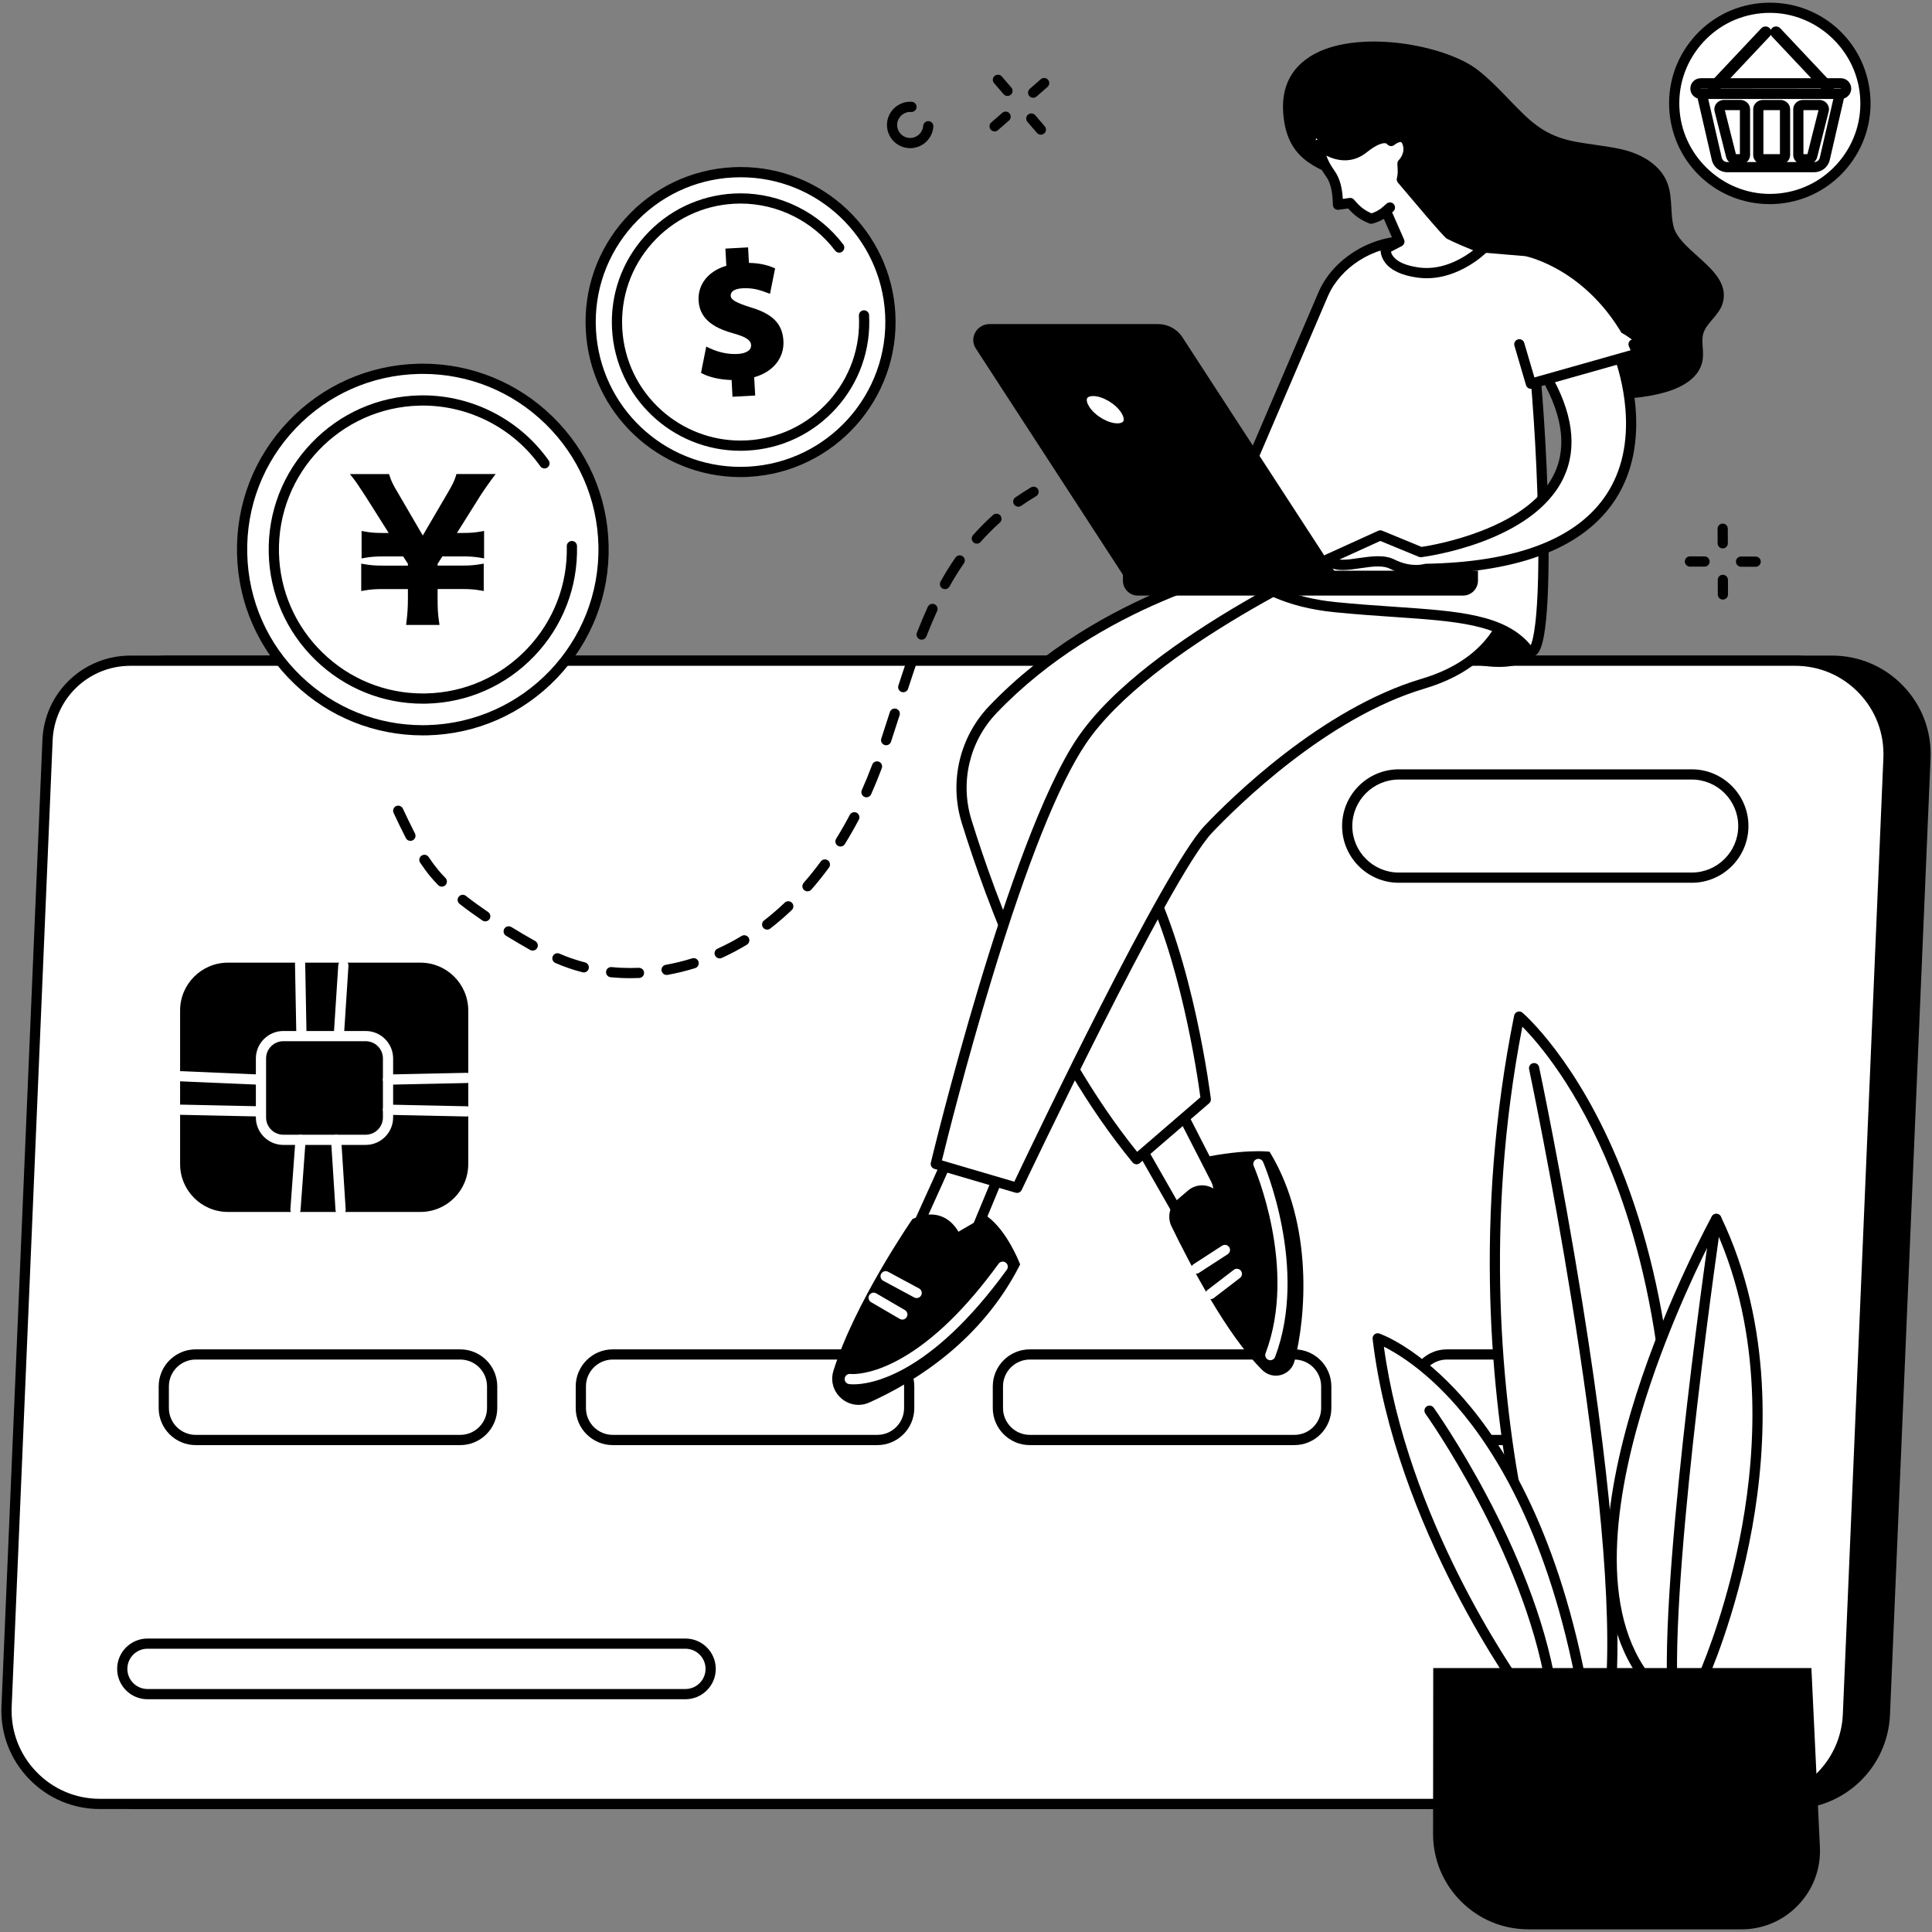 <?xml version="1.0" encoding="utf-8"?>
<!-- Generator: Adobe Illustrator 28.0.0, SVG Export Plug-In . SVG Version: 6.00 Build 0)  -->
<svg version="1.1" id="レイヤー_1" xmlns="http://www.w3.org/2000/svg" xmlns:xlink="http://www.w3.org/1999/xlink" x="0px"
	 y="0px" viewBox="0 0 832.54 832.54" style="enable-background:new 0 0 832.54 832.54;" xml:space="preserve">
<rect x="0" y="0" width="832.54" height="832.54" fill="#808080" stroke="none"/>
<style type="text/css">
	.st0{fill:#FFFFFF;}
</style>
<g id="Plastic_money">
	<g>
		<g>
			<path d="M58.99,778.55c-11.41,0-22.05-4.54-29.94-12.78c-7.9-8.24-11.98-19.06-11.5-30.46L35.2,318.91
				c0.84-19.85,17.07-35.4,36.94-35.4h717.33c11.41,0,22.05,4.54,29.94,12.78c7.9,8.24,11.98,19.06,11.5,30.46l-17.47,412.09
				c-0.94,22.27-19.15,39.72-41.44,39.72H58.99z"/>
			<path d="M772,777.35H58.99c-22.91,0-41.21-19.09-40.24-41.98L36.4,318.96c0.81-19.15,16.57-34.25,35.74-34.25h717.33
				c22.91,0,41.21,19.09,40.24,41.98l-17.47,412.09C811.32,760.34,793.58,777.35,772,777.35z"/>
			<path d="M58.99,779.55c-11.69,0-22.58-4.65-30.67-13.08c-8.09-8.44-12.27-19.51-11.77-31.19L34.2,318.87
				c0.86-20.39,17.53-36.36,37.94-36.36h717.33c11.69,0,22.58,4.65,30.67,13.08s12.27,19.51,11.77,31.19l-17.47,412.09
				c-0.97,22.81-19.61,40.68-42.44,40.68H58.99z M72.14,286.91c-18.04,0-32.78,14.12-33.54,32.15L20.94,735.46
				c-0.44,10.47,3.3,20.4,10.55,27.96c7.25,7.56,17.01,11.73,27.49,11.73H772c20.46,0,37.17-16.02,38.04-36.46l17.47-412.09
				c0.44-10.47-3.3-20.4-10.55-27.96c-7.25-7.56-17.01-11.73-27.49-11.73H72.14z"/>
			<path d="M772,778.35H58.99c-11.36,0-21.94-4.52-29.8-12.71c-7.86-8.2-11.92-18.96-11.44-30.31L35.4,318.92
				c0.84-19.75,16.97-35.21,36.74-35.21h717.33c11.36,0,21.94,4.52,29.8,12.71c7.86,8.2,11.92,18.96,11.44,30.31l-17.47,412.09
				C812.3,760.99,794.18,778.35,772,778.35z M72.14,285.71c-18.69,0-33.95,14.63-34.74,33.3L19.74,735.41
				c-0.46,10.8,3.41,21.04,10.89,28.84c7.48,7.8,17.55,12.1,28.35,12.1H772c21.11,0,38.35-16.52,39.24-37.61l17.47-412.09
				c0.46-10.8-3.41-21.04-10.89-28.84c-7.48-7.8-17.55-12.1-28.35-12.1H72.14z"/>
		</g>
		<g>
			<path class="st0" d="M43.07,778.55c-11.41,0-22.05-4.54-29.94-12.78c-7.9-8.24-11.98-19.06-11.5-30.46l17.65-416.41
				c0.84-19.85,17.07-35.4,36.94-35.4h717.33c11.41,0,22.05,4.54,29.94,12.78c7.9,8.24,11.98,19.06,11.5,30.46l-17.47,412.09
				c-0.94,22.27-19.15,39.72-41.44,39.72H43.07z"/>
			<path class="st0" d="M756.08,777.35H43.07c-22.91,0-41.21-19.09-40.24-41.98l17.65-416.41c0.81-19.15,16.57-34.25,35.74-34.25
				h717.33c22.91,0,41.21,19.09,40.24,41.98l-17.47,412.09C795.41,760.34,777.66,777.35,756.08,777.35z"/>
			<path d="M43.07,779.55c-11.69,0-22.58-4.65-30.67-13.08c-8.09-8.44-12.27-19.51-11.77-31.19l17.65-416.41
				c0.86-20.39,17.53-36.36,37.94-36.36h717.33c11.69,0,22.58,4.65,30.67,13.08s12.27,19.52,11.77,31.19l-17.47,412.09
				c-0.97,22.81-19.61,40.68-42.44,40.68H43.07z M56.22,286.91c-18.04,0-32.78,14.12-33.54,32.15L5.03,735.46
				c-0.44,10.47,3.3,20.4,10.55,27.96c7.25,7.56,17.01,11.73,27.49,11.73h713.01c20.46,0,37.17-16.02,38.04-36.46l17.47-412.09
				c0.44-10.47-3.3-20.4-10.55-27.96c-7.25-7.56-17.01-11.73-27.49-11.73H56.22z"/>
			<path d="M756.08,778.35H43.07c-11.36,0-21.94-4.52-29.8-12.71c-7.86-8.2-11.92-18.96-11.44-30.31l17.65-416.41
				c0.84-19.75,16.97-35.21,36.74-35.21h717.33c11.36,0,21.94,4.52,29.8,12.71c7.86,8.2,11.92,18.96,11.44,30.31l-17.47,412.09
				C796.38,760.99,778.27,778.35,756.08,778.35z M56.22,285.71c-18.69,0-33.95,14.63-34.74,33.3L3.83,735.41
				c-0.46,10.8,3.41,21.04,10.89,28.84c7.48,7.8,17.55,12.1,28.35,12.1h713.01c21.11,0,38.35-16.52,39.24-37.61l17.47-412.09
				c0.46-10.8-3.41-21.04-10.89-28.84c-7.48-7.8-17.55-12.1-28.36-12.1H56.22z"/>
		</g>
		<path d="M63.56,732.24c-7.21,0-13.08-5.87-13.08-13.08s5.87-13.08,13.08-13.08h231.8c7.21,0,13.08,5.87,13.08,13.08
			s-5.87,13.08-13.08,13.08H63.56z M63.56,710.47c-4.79,0-8.68,3.9-8.68,8.68s3.9,8.68,8.68,8.68h231.8c4.79,0,8.68-3.9,8.68-8.68
			s-3.9-8.68-8.68-8.68H63.56z"/>
		<path d="M295.36,731.04H63.56c-6.55,0-11.88-5.33-11.88-11.88c0-6.55,5.33-11.88,11.88-11.88h231.8c6.55,0,11.88,5.33,11.88,11.88
			C307.25,725.71,301.92,731.04,295.36,731.04z M63.56,709.27c-5.45,0-9.88,4.43-9.88,9.88c0,5.45,4.43,9.88,9.88,9.88h231.8
			c5.45,0,9.88-4.43,9.88-9.88c0-5.45-4.43-9.88-9.88-9.88H63.56z"/>
		<g>
			<path d="M84.33,622.73c-8.8,0-15.95-7.16-15.95-15.95v-9.36c0-8.8,7.16-15.95,15.95-15.95h113.99c8.8,0,15.96,7.16,15.96,15.95
				v9.36c0,8.8-7.16,15.95-15.96,15.95H84.33z M84.33,585.86c-6.37,0-11.55,5.18-11.55,11.55v9.36c0,6.37,5.18,11.55,11.55,11.55
				h113.99c6.37,0,11.55-5.18,11.55-11.55v-9.36c0-6.37-5.18-11.55-11.55-11.55H84.33z"/>
			<path d="M198.32,621.53H84.33c-8.14,0-14.75-6.62-14.75-14.75v-9.36c0-8.14,6.62-14.75,14.75-14.75h113.99
				c8.14,0,14.75,6.62,14.75,14.75v9.36C213.07,614.91,206.45,621.53,198.32,621.53z M84.33,584.66c-7.03,0-12.75,5.72-12.75,12.75
				v9.36c0,7.03,5.72,12.75,12.75,12.75h113.99c7.03,0,12.75-5.72,12.75-12.75v-9.36c0-7.03-5.72-12.75-12.75-12.75H84.33z"/>
			<path d="M264.05,622.73c-8.8,0-15.96-7.16-15.96-15.95v-9.36c0-8.8,7.16-15.95,15.96-15.95h113.99c8.8,0,15.95,7.16,15.95,15.95
				v9.36c0,8.8-7.16,15.95-15.95,15.95H264.05z M264.05,585.86c-6.37,0-11.55,5.18-11.55,11.55v9.36c0,6.37,5.18,11.55,11.55,11.55
				h113.99c6.37,0,11.55-5.18,11.55-11.55v-9.36c0-6.37-5.18-11.55-11.55-11.55H264.05z"/>
			<path d="M378.04,621.53H264.05c-8.14,0-14.75-6.62-14.75-14.75v-9.36c0-8.14,6.62-14.75,14.75-14.75h113.99
				c8.14,0,14.75,6.62,14.75,14.75v9.36C392.8,614.91,386.18,621.53,378.04,621.53z M264.05,584.66c-7.03,0-12.75,5.72-12.75,12.75
				v9.36c0,7.03,5.72,12.75,12.75,12.75h113.99c7.03,0,12.75-5.72,12.75-12.75v-9.36c0-7.03-5.72-12.75-12.75-12.75H264.05z"/>
			<path d="M443.77,622.73c-8.8,0-15.96-7.16-15.96-15.95v-9.36c0-8.8,7.16-15.95,15.96-15.95h113.99c8.8,0,15.95,7.16,15.95,15.95
				v9.36c0,8.8-7.16,15.95-15.95,15.95H443.77z M443.77,585.86c-6.37,0-11.55,5.18-11.55,11.55v9.36c0,6.37,5.18,11.55,11.55,11.55
				h113.99c6.37,0,11.55-5.18,11.55-11.55v-9.36c0-6.37-5.18-11.55-11.55-11.55H443.77z"/>
			<path d="M557.76,621.53H443.77c-8.14,0-14.75-6.62-14.75-14.75v-9.36c0-8.14,6.62-14.75,14.75-14.75h113.99
				c8.14,0,14.75,6.62,14.75,14.75v9.36C572.52,614.91,565.9,621.53,557.76,621.53z M443.77,584.66c-7.03,0-12.75,5.72-12.75,12.75
				v9.36c0,7.03,5.72,12.75,12.75,12.75h113.99c7.03,0,12.75-5.72,12.75-12.75v-9.36c0-7.03-5.72-12.75-12.75-12.75H443.77z"/>
			<path d="M623.49,622.73c-8.8,0-15.96-7.16-15.96-15.95v-9.36c0-8.8,7.16-15.95,15.96-15.95h113.99c8.8,0,15.95,7.16,15.95,15.95
				v9.36c0,8.8-7.16,15.95-15.95,15.95H623.49z M623.49,585.86c-6.37,0-11.55,5.18-11.55,11.55v9.36c0,6.37,5.18,11.55,11.55,11.55
				h113.99c6.37,0,11.55-5.18,11.55-11.55v-9.36c0-6.37-5.18-11.55-11.55-11.55H623.49z"/>
			<path d="M737.49,621.53H623.49c-8.14,0-14.75-6.62-14.75-14.75v-9.36c0-8.14,6.62-14.75,14.75-14.75h113.99
				c8.14,0,14.75,6.62,14.75,14.75v9.36C752.24,614.91,745.62,621.53,737.49,621.53z M623.49,584.66c-7.03,0-12.75,5.72-12.75,12.75
				v9.36c0,7.03,5.72,12.75,12.75,12.75h113.99c7.03,0,12.75-5.72,12.75-12.75v-9.36c0-7.03-5.72-12.75-12.75-12.75H623.49z"/>
		</g>
		<path d="M602.78,380.4c-13.47,0-24.44-10.96-24.44-24.44s10.96-24.44,24.44-24.44H729c13.48,0,24.44,10.96,24.44,24.44
			S742.48,380.4,729,380.4H602.78z M602.78,335.93c-11.05,0-20.04,8.99-20.04,20.04S591.74,376,602.78,376H729
			c11.05,0,20.04-8.99,20.04-20.04s-8.99-20.04-20.04-20.04H602.78z"/>
		<path d="M729,379.2H602.78c-12.81,0-23.24-10.42-23.24-23.24c0-12.81,10.42-23.24,23.24-23.24H729
			c12.81,0,23.24,10.42,23.24,23.24C752.24,368.78,741.82,379.2,729,379.2z M602.78,334.73c-11.71,0-21.24,9.53-21.24,21.24
			c0,11.71,9.53,21.24,21.24,21.24H729c11.71,0,21.24-9.53,21.24-21.24c0-11.71-9.53-21.24-21.24-21.24H602.78z"/>
		<g>
			<path d="M98.21,522.25c-11.36,0-20.6-9.24-20.6-20.6v-66.22c0-11.36,9.24-20.6,20.6-20.6h82.98c11.36,0,20.59,9.24,20.59,20.6
				v66.22c0,11.36-9.24,20.6-20.59,20.6H98.21z"/>
			<path d="M181.19,521.05H98.21c-10.71,0-19.4-8.68-19.4-19.4v-66.22c0-10.71,8.68-19.4,19.4-19.4h82.97
				c10.71,0,19.4,8.68,19.4,19.4v66.22C200.58,512.36,191.9,521.05,181.19,521.05z"/>
			<path class="st0" d="M122.09,493.37c-6.52,0-11.83-5.31-11.83-11.83v-25.43c0-6.52,5.31-11.83,11.83-11.83h35.49
				c6.52,0,11.83,5.31,11.83,11.83v25.43c0,6.52-5.31,11.83-11.83,11.83H122.09z M122.09,448.68c-4.1,0-7.43,3.33-7.43,7.43v25.43
				c0,4.1,3.33,7.43,7.43,7.43h35.49c4.1,0,7.43-3.33,7.43-7.43v-25.43c0-4.1-3.33-7.43-7.43-7.43H122.09z"/>
			<path class="st0" d="M157.58,492.17h-35.49c-5.86,0-10.63-4.77-10.63-10.63v-25.43c0-5.86,4.77-10.63,10.63-10.63h35.49
				c5.86,0,10.63,4.77,10.63,10.63v25.43C168.21,487.4,163.44,492.17,157.58,492.17z M122.09,447.48c-4.76,0-8.63,3.87-8.63,8.63
				v25.43c0,4.76,3.87,8.63,8.63,8.63h35.49c4.76,0,8.63-3.87,8.63-8.63v-25.43c0-4.76-3.87-8.63-8.63-8.63H122.09z"/>
			<path class="st0" d="M77.96,465.98c-1.21-0.05-2.16-1.08-2.1-2.29c0.05-1.18,1.01-2.11,2.19-2.11l33.68,1.44
				c0.59,0.03,1.13,0.28,1.53,0.71c0.4,0.43,0.6,0.99,0.58,1.58c-0.05,1.18-1.02,2.11-2.2,2.11L77.96,465.98z"/>
			<path class="st0" d="M111.64,466.23c-0.01,0-0.03,0-0.04,0l-33.58-1.44c-0.55-0.02-0.98-0.49-0.96-1.04
				c0.02-0.55,0.49-0.99,1.04-0.96l33.58,1.44c0.55,0.02,0.98,0.49,0.96,1.04C112.61,465.81,112.17,466.23,111.64,466.23z"/>
			<path class="st0" d="M77.73,480.4c-1.21-0.03-2.18-1.03-2.15-2.25c0.03-1.19,1.02-2.15,2.2-2.15l33.9,0.72
				c1.21,0.03,2.18,1.03,2.15,2.25c-0.03,1.19-1.01,2.15-2.2,2.15L77.73,480.4z"/>
			<path class="st0" d="M111.64,479.93c-0.01,0-0.01,0-0.02,0l-33.86-0.72c-0.55-0.01-0.99-0.47-0.98-1.02
				c0.01-0.55,0.47-0.99,1.02-0.98l33.86,0.72c0.55,0.01,0.99,0.47,0.98,1.02C112.62,479.49,112.18,479.93,111.64,479.93z"/>
			<path class="st0" d="M167.21,467.43c-1.19,0-2.18-0.97-2.2-2.16c-0.01-0.58,0.2-1.14,0.61-1.57c0.41-0.42,0.96-0.67,1.54-0.68
				l33.86-0.72c1.24,0,2.22,0.97,2.25,2.15c0.01,0.59-0.21,1.14-0.61,1.57c-0.41,0.42-0.95,0.67-1.54,0.68l-33.87,0.72H167.21z"/>
			<path class="st0" d="M167.21,466.23c-0.54,0-0.99-0.43-1-0.98c-0.01-0.55,0.43-1.01,0.98-1.02l33.86-0.72
				c0.54-0.01,1.01,0.43,1.02,0.98c0.01,0.55-0.43,1.01-0.98,1.02l-33.86,0.72C167.22,466.23,167.22,466.23,167.21,466.23z"/>
			<path class="st0" d="M167.16,480.4c-0.59-0.01-1.14-0.25-1.54-0.68c-0.41-0.42-0.62-0.98-0.61-1.57
				c0.02-1.19,1.01-2.15,2.19-2.15l33.99,0.72c1.21,0.03,2.18,1.03,2.15,2.25c-0.03,1.19-1.01,2.15-2.2,2.15L167.16,480.4z"/>
			<path class="st0" d="M201.15,479.93c-0.01,0-0.01,0-0.02,0l-33.94-0.72c-0.55-0.01-0.99-0.47-0.98-1.02
				c0.01-0.55,0.47-0.99,1.02-0.98l33.94,0.72c0.55,0.01,0.99,0.47,0.98,1.02C202.14,479.49,201.69,479.93,201.15,479.93z"/>
			<path class="st0" d="M129.88,447.24c-1.19,0-2.18-0.97-2.2-2.16l-0.56-29.72c-0.02-1.21,0.95-2.22,2.16-2.24h0
				c1.24,0,2.22,0.97,2.24,2.16l0.55,29.72c0.01,0.59-0.21,1.14-0.62,1.57c-0.39,0.4-0.9,0.64-1.46,0.67L129.88,447.24z"/>
			<path class="st0" d="M129.88,446.04c-0.54,0-0.99-0.44-1-0.98l-0.56-29.72c-0.01-0.55,0.43-1.01,0.98-1.02
				c0.55-0.01,1.01,0.43,1.02,0.98l0.56,29.72c0.01,0.55-0.43,1.01-0.98,1.02C129.9,446.04,129.89,446.04,129.88,446.04z"/>
			<path class="st0" d="M145.96,446.51c-0.56-0.04-1.1-0.3-1.48-0.74s-0.58-1.01-0.54-1.59l1.83-28.28
				c0.08-1.16,1.04-2.06,2.19-2.06l0.15,0c0.58,0.04,1.12,0.3,1.51,0.74c0.39,0.44,0.58,1.01,0.54,1.59l-1.83,28.28
				c-0.07,1.15-1.04,2.06-2.19,2.06L145.96,446.51z"/>
			<path class="st0" d="M146.13,445.32c-0.02,0-0.04,0-0.07,0c-0.55-0.04-0.97-0.51-0.93-1.06l1.83-28.28
				c0.04-0.55,0.51-0.97,1.06-0.93c0.55,0.04,0.97,0.51,0.93,1.06l-1.83,28.28C147.09,444.91,146.65,445.32,146.13,445.32z"/>
			<path class="st0" d="M127.16,523.49c-0.58-0.04-1.11-0.31-1.5-0.75c-0.38-0.45-0.57-1.01-0.53-1.6l2.19-30.12
				c0.09-1.15,1.05-2.04,2.19-2.04l0.16,0.01c0.59,0.04,1.12,0.31,1.5,0.76c0.38,0.44,0.57,1.01,0.53,1.6l-2.19,30.12
				c-0.08,1.14-1.05,2.04-2.19,2.04L127.16,523.49z"/>
			<path class="st0" d="M127.33,522.3c-0.02,0-0.05,0-0.07,0c-0.55-0.04-0.96-0.52-0.92-1.07l2.19-30.12
				c0.04-0.55,0.52-0.96,1.07-0.92c0.55,0.04,0.96,0.52,0.92,1.07l-2.19,30.12C128.29,521.9,127.85,522.3,127.33,522.3z"/>
			<path class="st0" d="M146.77,523.5c-1.16,0-2.12-0.91-2.19-2.06l-1.92-30.12c-0.04-0.58,0.15-1.15,0.54-1.59
				c0.39-0.44,0.93-0.71,1.51-0.74l0.14,0c1.16,0,2.12,0.91,2.19,2.06l1.92,30.12c0.04,0.59-0.16,1.15-0.54,1.59
				c-0.39,0.44-0.93,0.7-1.51,0.74L146.77,523.5z"/>
			<path class="st0" d="M146.77,522.3c-0.52,0-0.96-0.41-1-0.94l-1.92-30.12c-0.04-0.55,0.38-1.03,0.93-1.06
				c0.55-0.04,1.03,0.38,1.06,0.93l1.92,30.12c0.04,0.55-0.38,1.03-0.93,1.06C146.81,522.3,146.79,522.3,146.77,522.3z"/>
		</g>
	</g>
	<g>
		<g>
			<g>
				<path class="st0" d="M182.17,315.89c-20.74,0-40.34-7.99-55.2-22.49c-14.88-14.52-23.35-33.98-23.83-54.77
					c-1.01-43.6,33.64-79.89,77.24-80.9c0.62-0.01,1.25-0.02,1.86-0.02c20.74,0,40.34,7.99,55.2,22.49
					c14.88,14.52,23.35,33.97,23.83,54.77c1.01,43.6-33.64,79.89-77.24,80.9C183.42,315.89,182.79,315.89,182.17,315.89z"/>
				
					<ellipse transform="matrix(0.707 -0.707 0.707 0.707 -114.078 198.2)" class="st0" cx="182.21" cy="236.8" rx="77.89" ry="77.89"/>
				<path d="M182.16,316.89c-20.67,0-40.29-7.87-55.26-22.16c-15.47-14.77-24.27-34.69-24.76-56.07
					c-0.5-21.39,7.37-41.69,22.14-57.16c14.77-15.47,34.68-24.27,56.07-24.76c0.62-0.01,1.25-0.02,1.87-0.02
					c20.97,0,40.82,8.1,55.89,22.8c15.09,14.72,23.67,34.41,24.16,55.44c0.5,21.35-7.38,41.64-22.17,57.13
					c-14.79,15.49-34.69,24.29-56.05,24.79C183.43,316.89,182.79,316.89,182.16,316.89z M182.23,161.12c-0.59,0-1.18,0.01-1.78,0.02
					c-20.21,0.47-39.03,8.78-52.99,23.4c-13.96,14.62-21.39,33.81-20.92,54.02c0.47,20.21,8.78,39.03,23.4,52.99
					c14.15,13.51,32.69,20.95,52.21,20.95c0,0,0,0,0,0c0.6,0,1.2-0.01,1.8-0.02c41.72-0.97,74.88-35.7,73.92-77.42
					c-0.46-19.87-8.57-38.47-22.83-52.39C220.8,168.77,202.05,161.12,182.23,161.12z"/>
				<path d="M182.16,315.69c-20.38,0-39.64-7.71-54.43-21.83c-15.24-14.55-23.9-34.17-24.39-55.23
					c-0.49-21.07,7.26-41.06,21.81-56.3c14.55-15.24,34.17-23.9,55.23-24.39c43.49-1,79.69,33.55,80.69,77.04
					c1.01,43.49-33.55,79.69-77.04,80.69C183.41,315.69,182.78,315.69,182.16,315.69z M182.23,159.92c-0.6,0-1.2,0.01-1.8,0.02
					c-20.53,0.48-39.65,8.92-53.83,23.77c-14.18,14.85-21.73,34.34-21.26,54.87c0.48,20.53,8.92,39.65,23.77,53.83
					c14.85,14.18,34.35,21.73,54.87,21.26c42.38-0.98,76.07-36.26,75.09-78.65C258.11,193.25,223.81,159.92,182.23,159.92z"/>
			</g>
			<path class="st0" d="M182.18,308.39c-18.77,0-36.52-7.23-49.97-20.35c-13.47-13.15-21.13-30.75-21.57-49.58
				c-0.44-19.11,6.58-37.26,19.79-51.09c13.2-13.83,31-21.69,50.12-22.13c0.56-0.01,1.13-0.02,1.69-0.02
				c18.77,0,36.52,7.23,49.97,20.35c13.47,13.15,21.13,30.75,21.57,49.57c0.44,19.12-6.58,37.26-19.79,51.09
				c-13.2,13.83-31,21.69-50.12,22.13C183.3,308.38,182.74,308.39,182.18,308.39z"/>
			
				<ellipse transform="matrix(0.707 -0.707 0.707 0.707 -114.078 198.2)" class="st0" cx="182.21" cy="236.8" rx="70.38" ry="70.38"/>
			<path class="st0" d="M182.18,300.26c-16.64,0-32.37-6.41-44.29-18.04c-11.94-11.65-18.73-27.26-19.12-43.95
				c-0.39-16.94,5.84-33.03,17.54-45.29s27.48-19.23,44.43-19.62c0.5-0.01,1-0.02,1.5-0.02c16.64,0,32.37,6.41,44.29,18.04
				c11.94,11.65,18.73,27.26,19.12,43.95c0.81,34.98-26.99,64.1-61.97,64.91C183.18,300.26,182.68,300.26,182.18,300.26z"/>
			
				<ellipse transform="matrix(0.707 -0.707 0.707 0.707 -114.078 198.2)" class="st0" cx="182.21" cy="236.8" rx="62.26" ry="62.26"/>
			<path d="M182.19,303.23c-17.39,0-33.85-6.72-46.35-18.91c-12.52-12.21-19.63-28.54-20.04-45.98
				c-0.41-17.71,6.12-34.54,18.39-47.39s28.78-20.15,46.49-20.56c0.52-0.01,1.04-0.02,1.55-0.02c21.48,0,41.74,10.48,54.19,28.02
				c0.7,0.99,0.47,2.36-0.52,3.07c-0.38,0.27-0.82,0.41-1.27,0.41c-0.71,0-1.38-0.35-1.79-0.93
				c-11.63-16.39-30.56-26.17-50.62-26.17c-0.48,0-0.95,0-1.43,0.02c-34.19,0.79-61.37,29.25-60.58,63.45
				c0.38,16.28,7.02,31.53,18.71,42.93c11.67,11.39,27.04,17.66,43.28,17.66c0.49,0,0.97-0.01,1.46-0.02
				c16.56-0.38,31.99-7.19,43.43-19.18c11.44-11.98,17.53-27.7,17.15-44.27c-0.03-1.21,0.94-2.22,2.15-2.25h0
				c1.25,0,2.22,0.94,2.25,2.15c0.41,17.74-6.11,34.58-18.36,47.41c-12.25,12.83-28.77,20.13-46.51,20.54
				C183.23,303.23,182.71,303.23,182.19,303.23z"/>
			<path d="M182.19,302.03c-35.27,0-64.37-28.27-65.19-63.72c-0.83-35.96,27.74-65.89,63.7-66.72c21.7-0.51,42.16,9.78,54.74,27.5
				c0.32,0.45,0.21,1.07-0.24,1.39c-0.45,0.32-1.07,0.21-1.39-0.24c-12.19-17.18-32.03-27.14-53.06-26.66
				c-34.85,0.81-62.55,29.82-61.75,64.67c0.8,34.36,29,61.76,63.19,61.76c0.5,0,0.99-0.01,1.48-0.02
				c16.88-0.39,32.61-7.33,44.27-19.55c11.66-12.22,17.87-28.24,17.48-45.12c-0.01-0.55,0.42-1.01,0.98-1.02
				c0.56-0.01,1.01,0.42,1.02,0.98c0.4,17.42-6,33.95-18.03,46.55c-12.03,12.6-28.25,19.76-45.67,20.17
				C183.21,302.03,182.7,302.03,182.19,302.03z"/>
			<g>
				<path d="M174.99,269.32l0.17-1.35c0.42-3.3,0.62-6.47,0.62-9.99v-4.14h-10.67c-3.47,0-5.42,0.15-8.04,0.61l-1.41,0.25v-11.81
					l1.4,0.24c2.77,0.47,4.58,0.61,8.05,0.61h10.67v-0.8l-2.05-3.16h-8.46c-3.51,0-5.39,0.14-8.04,0.61l-1.41,0.25V228.8l1.42,0.26
					c2.54,0.46,4.49,0.61,8.04,0.61h2.22l-9.76-15.45c-2.63-4.08-4.41-6.7-5.43-7.99l-1.53-1.94h16.88l0.26,0.84
					c0.67,2.14,1.45,3.74,3.66,7.44l10.6,18.19l10.59-18.11c2.13-3.58,3.05-5.47,3.66-7.52l0.25-0.86h16.92l-1.48,1.93
					c-0.99,1.29-4.09,5.71-5.51,8l-9.7,15.46h2.23c3.5,0,5.53-0.15,8.04-0.61l1.42-0.26v11.83l-1.41-0.25
					c-2.59-0.46-4.62-0.61-8.04-0.61h-8.53l-2.05,3.23v0.73h10.43c3.43,0,5.31-0.14,8.05-0.61l1.4-0.24v11.81l-1.41-0.25
					c-2.59-0.46-4.62-0.61-8.04-0.61h-10.43v4.14c0,4.43,0.15,6.85,0.62,9.96l0.21,1.38H174.99z"/>
				<path d="M176.36,268.12c0.39-3.06,0.63-6.29,0.63-10.14v-5.34h-11.87c-3.54,0-5.58,0.16-8.25,0.63v-8.96
					c2.75,0.47,4.64,0.63,8.25,0.63h11.87v-2.36l-2.59-4.01h-9.12c-3.61,0-5.58,0.16-8.25,0.63v-8.96c2.59,0.47,4.64,0.63,8.25,0.63
					h4.4l-10.92-17.29c-2.28-3.54-4.32-6.6-5.5-8.1h13.52c0.71,2.28,1.57,4.01,3.77,7.7l11.63,19.96l11.63-19.88
					c2.2-3.69,3.14-5.66,3.77-7.78h13.6c-1.02,1.34-4.17,5.82-5.58,8.1l-10.84,17.29h4.4c3.54,0,5.66-0.16,8.25-0.63v8.96
					c-2.67-0.47-4.79-0.63-8.25-0.63h-9.19l-2.59,4.09v2.28h11.63c3.54,0,5.5-0.16,8.25-0.63v8.96c-2.67-0.47-4.79-0.63-8.25-0.63
					h-11.63v5.34c0,4.48,0.16,6.99,0.63,10.14H176.36z"/>
			</g>
		</g>
		<g>
			<g>
				<path class="st0" d="M319.07,204.58c-34.93,0-63.76-27.34-65.64-62.25c-0.95-17.55,5-34.42,16.74-47.5s27.87-20.8,45.42-21.75
					c1.2-0.06,2.41-0.1,3.6-0.1c34.93,0,63.76,27.34,65.64,62.25c1.95,36.23-25.93,67.29-62.16,69.24
					C321.47,204.55,320.26,204.58,319.07,204.58z"/>
				
					<ellipse transform="matrix(0.707 -0.707 0.707 0.707 -4.667 266.306)" class="st0" cx="319.13" cy="138.79" rx="64.6" ry="64.6"/>
				<path d="M319.09,205.58c-35.47,0-64.75-27.76-66.66-63.2c-0.96-17.79,5.08-34.9,17.01-48.2c11.93-13.29,28.3-21.14,46.09-22.1
					c1.21-0.07,2.43-0.1,3.64-0.1c35.47,0,64.75,27.76,66.66,63.2c1.98,36.78-26.32,68.31-63.1,70.29
					C321.52,205.55,320.3,205.58,319.09,205.58z M319.16,76.39c-1.13,0-2.28,0.03-3.4,0.09c-16.62,0.9-31.9,8.23-43.05,20.64
					c-11.15,12.42-16.79,28.41-15.9,45.02c1.79,33.1,29.14,59.04,62.27,59.04c1.12,0,2.27-0.03,3.39-0.09
					c34.35-1.85,60.8-31.31,58.95-65.67C379.65,102.32,352.3,76.39,319.16,76.39z"/>
				<path d="M319.09,204.38c-34.57,0-63.58-27.14-65.46-62.07c-1.95-36.12,25.85-67.08,61.97-69.03
					c36.12-1.95,67.08,25.85,69.03,61.97c1.95,36.12-25.85,67.08-61.97,69.03C321.46,204.35,320.27,204.38,319.09,204.38z
					 M319.16,75.19c-1.15,0-2.3,0.03-3.46,0.09c-35.02,1.89-61.97,31.91-60.08,66.93c1.89,35.02,31.91,61.96,66.93,60.08
					c35.02-1.89,61.97-31.91,60.08-66.93C380.8,101.51,352.68,75.19,319.16,75.19z"/>
			</g>
			<path class="st0" d="M319.08,198.36c-31.62,0-57.73-24.76-59.43-56.37c-1.77-32.8,23.48-60.92,56.28-62.69
				c1.08-0.06,2.18-0.09,3.26-0.09c31.62,0,57.73,24.76,59.43,56.37c0.86,15.89-4.53,31.16-15.15,43
				c-10.63,11.84-25.23,18.83-41.12,19.69C321.25,198.33,320.16,198.36,319.08,198.36z"/>
			
				<ellipse transform="matrix(0.707 -0.707 0.707 0.707 -4.667 266.306)" class="st0" cx="319.13" cy="138.79" rx="58.37" ry="58.37"/>
			<path class="st0" d="M319.08,191.62c-28.04,0-51.2-21.96-52.71-49.99c-1.57-29.09,20.82-54.03,49.91-55.6
				c0.96-0.05,1.93-0.08,2.89-0.08c28.05,0,51.2,21.96,52.71,49.99c0.76,14.09-4.01,27.63-13.44,38.14
				c-9.43,10.5-22.38,16.7-36.47,17.46C321.01,191.59,320.04,191.62,319.08,191.62z"/>
			
				<ellipse transform="matrix(0.707 -0.707 0.707 0.707 -4.667 266.306)" class="st0" cx="319.13" cy="138.79" rx="51.63" ry="51.63"/>
			<path d="M319.09,194.25c-29.45,0-53.77-23.05-55.35-52.48c-0.8-14.77,4.22-28.98,14.13-40.02c9.91-11.04,23.5-17.55,38.27-18.35
				c1-0.05,2.01-0.08,3.01-0.08c17.26,0,33.79,8.23,44.23,22.02c0.73,0.97,0.54,2.35-0.42,3.08c-0.39,0.29-0.85,0.45-1.33,0.45
				c-0.68,0-1.34-0.33-1.75-0.87c-9.61-12.7-24.84-20.28-40.73-20.28c-0.92,0-1.85,0.02-2.77,0.07
				c-13.62,0.73-26.14,6.73-35.25,16.88c-9.11,10.15-13.72,23.24-12.99,36.86c0.73,13.62,6.73,26.14,16.88,35.25
				c9.39,8.43,21.48,13.07,34.05,13.07c0.93,0,1.88-0.03,2.81-0.08c13.62-0.73,26.14-6.73,35.25-16.88
				c9.11-10.15,13.72-23.24,12.99-36.86c-0.07-1.21,0.87-2.25,2.08-2.32l0.12,0c1.17,0,2.13,0.91,2.19,2.08
				c0.8,14.79-4.21,29.01-14.11,40.04c-9.9,11.02-23.49,17.54-38.29,18.33C321.11,194.23,320.1,194.25,319.09,194.25L319.09,194.25z
				"/>
			<path d="M319.09,193.05c-28.6,0-52.6-22.45-54.15-51.35c-1.61-29.88,21.39-55.5,51.27-57.11c18.03-0.97,35.31,7.05,46.22,21.47
				c0.33,0.44,0.25,1.07-0.19,1.4c-0.44,0.33-1.07,0.25-1.4-0.19c-10.51-13.88-27.15-21.61-44.52-20.68
				c-13.94,0.75-26.75,6.89-36.08,17.28c-9.33,10.39-14.05,23.79-13.3,37.73c0.75,13.94,6.89,26.75,17.28,36.08
				c10.39,9.33,23.79,14.05,37.73,13.3c13.94-0.75,26.75-6.89,36.08-17.28c9.33-10.39,14.05-23.79,13.3-37.73
				c-0.03-0.55,0.39-1.02,0.94-1.05c0.55-0.03,1.02,0.39,1.05,0.94c0.78,14.47-4.12,28.39-13.81,39.17
				c-9.68,10.79-22.99,17.16-37.46,17.94C321.06,193.03,320.07,193.05,319.09,193.05z"/>
			<path d="M315.27,163.76c-4.64-0.11-9.32-1.11-12.38-2.67l-0.81-0.41l2.26-11.34l1.39,0.67c1.99,0.95,6.05,2.55,10.91,2.55
				c0.39,0,0.79-0.01,1.18-0.03c1.93-0.1,3.5-0.54,4.54-1.27c0.94-0.66,1.36-1.48,1.31-2.52c-0.1-1.8-1.4-3.34-7.46-5.03
				c-6.81-1.89-14.69-5.21-15.17-14.14c-0.38-7.05,4.17-12.75,11.95-15.05l-0.4-7.39l9.78-0.53l0.36,6.69
				c3.97,0.07,7.38,0.72,10.38,1.98l0.9,0.38l-2.19,10.95l-1.89-0.68c-1.85-0.69-4.65-1.73-8.66-1.73c-0.41,0-0.83,0.01-1.27,0.03
				c-1.95,0.11-3.43,0.55-4.28,1.29c-0.6,0.53-0.88,1.2-0.84,2.01c0.09,1.66,2.33,2.94,8.55,4.91c9.53,2.8,13.77,7.13,14.17,14.48
				c0.4,7.36-4.52,13.41-12.6,15.64l0.43,7.89l-9.78,0.53L315.27,163.76z"/>
			<path d="M316.79,169.72l-0.39-7.15c-5.06,0.05-10.02-1.05-12.97-2.55l1.78-8.93c3.26,1.56,7.78,2.9,12.68,2.64
				c4.29-0.23,7.14-2.05,6.98-5.06c-0.15-2.86-2.66-4.54-8.33-6.12c-8.2-2.28-13.9-5.74-14.3-13.05c-0.36-6.63,4.03-12.07,12-14.09
				l-0.39-7.15l7.38-0.4l0.36,6.63c5.06-0.05,8.5,0.83,11.05,1.9l-1.72,8.63c-2-0.72-5.56-2.27-10.98-1.98
				c-4.89,0.26-6.36,2.46-6.25,4.57c0.13,2.48,2.85,3.92,9.38,5.99c9.13,2.68,12.97,6.63,13.33,13.4
				c0.36,6.7-4.07,12.68-12.65,14.65l0.41,7.68L316.79,169.72z"/>
		</g>
	</g>
	<g>
		<path d="M392.23,63.85c-0.24,0-0.47-0.01-0.72-0.03c-2.66-0.19-5.1-1.4-6.85-3.42c-1.75-2.02-2.61-4.6-2.42-7.26
			c0.37-5.21,4.75-9.3,9.97-9.3c0.24,0,0.47,0.01,0.71,0.03c1.21,0.09,2.12,1.14,2.04,2.35c-0.08,1.15-1.05,2.04-2.2,2.04
			l-0.15-0.01c-0.14-0.01-0.27-0.01-0.4-0.01c-2.92,0-5.38,2.29-5.59,5.21c-0.11,1.49,0.38,2.94,1.36,4.07
			c0.98,1.13,2.34,1.81,3.84,1.92c0.13,0.01,0.26,0.01,0.4,0.01c2.93,0,5.38-2.29,5.59-5.21c0.08-1.15,1.05-2.04,2.2-2.04l0.15,0
			c0.59,0.04,1.12,0.31,1.51,0.75c0.39,0.44,0.57,1.01,0.53,1.6C401.84,59.77,397.46,63.85,392.23,63.85z"/>
		<path d="M392.23,62.65c-0.21,0-0.42-0.01-0.63-0.02c-2.35-0.17-4.49-1.24-6.03-3.01c-1.54-1.78-2.3-4.05-2.13-6.39
			c0.34-4.84,4.56-8.5,9.4-8.16c0.55,0.04,0.97,0.52,0.93,1.07c-0.04,0.55-0.52,0.96-1.07,0.93c-3.74-0.26-7,2.56-7.27,6.31
			c-0.13,1.81,0.46,3.57,1.65,4.94c1.19,1.37,2.84,2.2,4.66,2.33c3.74,0.26,7-2.56,7.27-6.31c0.04-0.55,0.51-0.96,1.07-0.93
			c0.55,0.04,0.97,0.52,0.93,1.07C400.68,59.1,396.81,62.65,392.23,62.65z"/>
		<g>
			<path d="M434.14,41.35c-0.64,0-1.25-0.28-1.67-0.76l-4.11-4.77c-0.38-0.44-0.57-1.01-0.53-1.6c0.04-0.59,0.31-1.12,0.76-1.5
				c0.4-0.34,0.91-0.53,1.44-0.53c0.64,0,1.25,0.28,1.67,0.76l4.11,4.77c0.79,0.92,0.69,2.31-0.23,3.1
				C435.17,41.16,434.66,41.35,434.14,41.35z"/>
			<path d="M434.14,40.15c-0.28,0-0.56-0.12-0.76-0.35l-4.11-4.77c-0.36-0.42-0.31-1.05,0.1-1.41c0.42-0.36,1.05-0.31,1.41,0.1
				l4.11,4.77c0.36,0.42,0.31,1.05-0.1,1.41C434.6,40.07,434.37,40.15,434.14,40.15z"/>
			<path d="M448.53,58.04c-0.64,0-1.25-0.28-1.67-0.76l-4.11-4.77c-0.79-0.92-0.69-2.31,0.23-3.1c0.4-0.35,0.91-0.53,1.44-0.53
				c0.64,0,1.25,0.28,1.67,0.76l4.11,4.77c0.38,0.44,0.57,1.01,0.53,1.6c-0.04,0.59-0.31,1.12-0.76,1.5
				C449.56,57.85,449.05,58.04,448.53,58.04z"/>
			<path d="M448.53,56.84c-0.28,0-0.56-0.12-0.76-0.35l-4.11-4.77c-0.36-0.42-0.31-1.05,0.1-1.41c0.42-0.36,1.05-0.31,1.41,0.1
				l4.11,4.77c0.36,0.42,0.31,1.05-0.1,1.41C448.99,56.76,448.76,56.84,448.53,56.84z"/>
			<path d="M428.6,56.63c-0.63,0-1.24-0.27-1.66-0.75c-0.39-0.44-0.58-1.01-0.54-1.6c0.04-0.59,0.31-1.12,0.75-1.51l4.74-4.14
				c0.4-0.35,0.91-0.54,1.45-0.54c0.64,0,1.24,0.27,1.66,0.75c0.8,0.92,0.7,2.31-0.21,3.1l-4.74,4.14
				C429.65,56.43,429.14,56.63,428.6,56.63z"/>
			<path d="M428.6,55.43c-0.28,0-0.56-0.12-0.75-0.34c-0.36-0.42-0.32-1.05,0.1-1.41l4.74-4.14c0.42-0.36,1.05-0.32,1.41,0.1
				c0.36,0.42,0.32,1.05-0.1,1.41l-4.74,4.14C429.07,55.35,428.84,55.43,428.6,55.43z"/>
			<path d="M445.21,42.14c-0.63,0-1.24-0.27-1.66-0.75c-0.8-0.92-0.7-2.31,0.21-3.11l4.74-4.14c0.4-0.35,0.91-0.54,1.45-0.54
				c0.64,0,1.24,0.27,1.66,0.75c0.8,0.92,0.7,2.31-0.21,3.11l-4.74,4.14C446.25,41.95,445.74,42.14,445.21,42.14z"/>
			<path d="M445.21,40.94c-0.28,0-0.56-0.12-0.75-0.34c-0.36-0.42-0.32-1.05,0.1-1.41l4.74-4.14c0.42-0.36,1.05-0.32,1.41,0.1
				c0.36,0.42,0.32,1.05-0.1,1.41l-4.74,4.14C445.67,40.86,445.44,40.94,445.21,40.94z"/>
		</g>
		<g>
			<path d="M728.22,244.16c-0.59,0-1.14-0.23-1.55-0.65s-0.64-0.97-0.64-1.56c0-1.21,0.99-2.2,2.2-2.2l6.3,0.02
				c0.59,0,1.14,0.23,1.55,0.65c0.41,0.42,0.64,0.97,0.64,1.56c0,1.21-0.99,2.19-2.2,2.19L728.22,244.16z"/>
			<path d="M734.52,242.98C734.52,242.98,734.52,242.98,734.52,242.98l-6.3-0.02c-0.55,0-1-0.45-1-1c0-0.55,0.45-1,1-1c0,0,0,0,0,0
				l6.29,0.02c0.55,0,1,0.45,1,1C735.52,242.53,735.07,242.98,734.52,242.98z"/>
			<path d="M750.25,244.22c-1.21,0-2.2-0.99-2.19-2.21c0-1.23,0.97-2.2,2.2-2.2l6.3,0.02c0.59,0,1.14,0.23,1.55,0.65
				s0.64,0.97,0.64,1.56c0,1.21-0.99,2.19-2.2,2.19L750.25,244.22z"/>
			<path d="M756.55,243.04C756.55,243.04,756.55,243.04,756.55,243.04l-6.3-0.02c-0.55,0-1-0.45-1-1c0-0.55,0.41-1,1-1l6.29,0.02
				c0.55,0,1,0.45,1,1C757.55,242.59,757.1,243.04,756.55,243.04z"/>
			<path d="M742.43,258.37c-1.21,0-2.2-0.98-2.2-2.19l-0.02-6.3c0-1.21,0.98-2.2,2.19-2.21c1.24,0.06,2.2,1.04,2.21,2.19l0.02,6.3
				C744.63,257.37,743.65,258.36,742.43,258.37L742.43,258.37L742.43,258.37z"/>
			<path d="M742.43,257.17c-0.55,0-1-0.45-1-1l-0.02-6.3c0-0.55,0.44-1,1-1c0.51,0.02,1,0.44,1,1l0.02,6.3
				C743.43,256.72,742.98,257.17,742.43,257.17C742.43,257.17,742.43,257.17,742.43,257.17z"/>
			<path d="M742.36,236.33c-1.21,0-2.2-0.98-2.2-2.2l-0.02-6.29c0-1.21,0.98-2.2,2.19-2.21c0,0,0,0,0,0c1.25,0,2.2,0.96,2.21,2.2
				l0.02,6.29C744.57,235.34,743.58,236.32,742.36,236.33L742.36,236.33L742.36,236.33z"/>
			<path d="M742.36,235.13c-0.55,0-1-0.45-1-1l-0.02-6.3c0-0.55,0.44-1,1-1c0.58-0.02,1,0.44,1,1l0.02,6.3
				C743.37,234.68,742.92,235.13,742.36,235.13C742.37,235.13,742.37,235.13,742.36,235.13z"/>
		</g>
	</g>
	<g>
		<path d="M507.38,327.92c-0.59,0-1.15-0.23-1.57-0.66c-0.41-0.42-0.64-0.98-0.63-1.57c0.01-0.59,0.24-1.14,0.66-1.55l70.04-68.66
			c0.41-0.41,0.96-0.63,1.54-0.63c0.6,0,1.15,0.23,1.57,0.66c0.41,0.42,0.63,0.97,0.63,1.56c-0.01,0.59-0.24,1.14-0.66,1.55
			l-70.04,68.66C508.51,327.7,507.96,327.92,507.38,327.92z"/>
		<path d="M507.38,326.72c-0.26,0-0.52-0.1-0.71-0.3c-0.39-0.39-0.38-1.03,0.01-1.41l70.05-68.66c0.39-0.39,1.03-0.38,1.41,0.01
			c0.39,0.39,0.38,1.03-0.01,1.41l-70.05,68.66C507.89,326.63,507.63,326.72,507.38,326.72z"/>
		<path d="M499.1,316.41c-0.41,0-0.82-0.12-1.17-0.34c-1.03-0.65-1.33-2.01-0.69-3.03l24.43-38.81c0.41-0.64,1.1-1.03,1.86-1.03
			c0.41,0,0.82,0.12,1.17,0.34c1.03,0.65,1.33,2.01,0.69,3.03l-24.43,38.81C500.56,316.02,499.86,316.41,499.1,316.41z"/>
		<path d="M499.1,315.21c-0.18,0-0.37-0.05-0.53-0.15c-0.47-0.29-0.61-0.91-0.31-1.38l24.43-38.81c0.29-0.47,0.91-0.61,1.38-0.31
			c0.47,0.29,0.61,0.91,0.31,1.38l-24.43,38.81C499.76,315.04,499.43,315.21,499.1,315.21z"/>
	</g>
	<path d="M271.58,421.52c-2.83,0-5.67-0.14-8.44-0.41c-0.58-0.06-1.11-0.34-1.48-0.79c-0.37-0.45-0.55-1.03-0.49-1.61
		c0.11-1.13,1.05-1.98,2.19-1.98l0.22,0.01c2.63,0.26,5.33,0.39,8.04,0.39c1.21,0,2.43-0.03,3.64-0.08c0,0,0,0,0,0
		c1.28,0,2.24,0.92,2.29,2.1c0.02,0.59-0.18,1.15-0.58,1.58c-0.4,0.43-0.94,0.69-1.53,0.71
		C274.17,421.5,272.87,421.52,271.58,421.52z M287.26,420.12c-1.07,0-1.98-0.76-2.17-1.81c-0.1-0.58,0.02-1.16,0.36-1.64
		c0.34-0.48,0.84-0.8,1.42-0.91c3.8-0.68,7.63-1.61,11.38-2.78c0.21-0.07,0.43-0.1,0.66-0.1c0.97,0,1.81,0.62,2.1,1.54
		c0.36,1.16-0.29,2.4-1.44,2.76c-3.92,1.22-7.93,2.2-11.92,2.92C287.52,420.11,287.39,420.12,287.26,420.12z M251.55,419.05
		c-0.18,0-0.37-0.02-0.55-0.07c-4.01-1.03-7.94-2.38-11.67-4.01c-0.54-0.24-0.95-0.67-1.17-1.21s-0.2-1.15,0.03-1.68
		c0.35-0.8,1.14-1.32,2.02-1.32c0.3,0,0.6,0.06,0.88,0.18c3.52,1.54,7.22,2.81,11,3.78c0.57,0.15,1.05,0.5,1.35,1.01
		c0.3,0.51,0.38,1.1,0.24,1.67C253.43,418.37,252.56,419.05,251.55,419.05z M310.12,413c-0.86,0-1.65-0.51-2.01-1.3
		c-0.24-0.53-0.26-1.13-0.05-1.68c0.21-0.55,0.62-0.99,1.15-1.23c3.55-1.61,7.04-3.45,10.37-5.47c0.34-0.21,0.74-0.32,1.14-0.32
		c0.76,0,1.48,0.41,1.88,1.06c0.63,1.03,0.3,2.39-0.74,3.02c-3.48,2.11-7.13,4.04-10.84,5.72C310.73,412.94,310.43,413,310.12,413z
		 M229.56,409.64c-0.38,0-0.75-0.1-1.08-0.28c-3.54-1.99-7.05-4.05-10.43-6.13c-1.03-0.64-1.36-1.99-0.72-3.03
		c0.4-0.66,1.1-1.05,1.88-1.05c0.41,0,0.8,0.11,1.15,0.33c3.34,2.05,6.79,4.08,10.28,6.04c0.51,0.29,0.88,0.76,1.04,1.32
		c0.16,0.57,0.09,1.16-0.2,1.67C231.08,409.21,230.35,409.64,229.56,409.64z M330.59,400.59c-0.69,0-1.32-0.31-1.74-0.85
		c-0.74-0.96-0.57-2.34,0.39-3.09c3.04-2.36,6.05-4.94,8.93-7.68c0.41-0.39,0.95-0.61,1.52-0.61c0.6,0,1.18,0.25,1.59,0.68
		c0.4,0.42,0.62,0.98,0.6,1.57c-0.01,0.59-0.26,1.13-0.68,1.54c-2.98,2.84-6.1,5.52-9.26,7.97
		C331.55,400.43,331.08,400.59,330.59,400.59z M209.11,397.04c-0.44,0-0.87-0.13-1.24-0.38c-3.6-2.45-6.91-4.86-9.83-7.15
		c-0.46-0.36-0.76-0.88-0.83-1.47c-0.07-0.58,0.09-1.16,0.46-1.62c0.42-0.53,1.05-0.84,1.73-0.84c0.49,0,0.97,0.17,1.36,0.47
		c2.86,2.24,6.08,4.59,9.59,6.98c0.49,0.33,0.81,0.83,0.92,1.41c0.11,0.58-0.01,1.16-0.34,1.65
		C210.52,396.68,209.84,397.04,209.11,397.04z M347.97,384.1c-0.53,0-1.04-0.19-1.45-0.54c-0.44-0.39-0.71-0.92-0.75-1.51
		s0.15-1.15,0.54-1.6c2.54-2.92,5.03-6.02,7.38-9.22c0.41-0.56,1.08-0.9,1.78-0.9c0.47,0,0.92,0.15,1.3,0.43
		c0.98,0.72,1.19,2.1,0.47,3.08c-2.43,3.32-4.99,6.52-7.61,9.51C349.21,383.82,348.61,384.1,347.97,384.1z M190.39,382.07
		c-0.59,0-1.14-0.23-1.56-0.65c-1.19-1.2-2.27-2.39-3.22-3.52c-1.57-1.89-3.06-3.9-4.56-6.15c-0.33-0.49-0.44-1.08-0.33-1.65
		c0.12-0.58,0.45-1.07,0.94-1.4c0.36-0.24,0.78-0.37,1.22-0.37c0.74,0,1.42,0.37,1.83,0.98c1.41,2.12,2.81,4,4.28,5.77
		c0.86,1.04,1.86,2.13,2.96,3.24c0.85,0.86,0.85,2.26-0.01,3.11C191.52,381.84,190.97,382.07,190.39,382.07z M362.18,364.79
		c-0.41,0-0.81-0.11-1.16-0.33c-0.5-0.31-0.85-0.8-0.98-1.37c-0.13-0.57-0.04-1.16,0.27-1.66c2.05-3.3,4.03-6.76,5.88-10.28
		c0.38-0.72,1.13-1.17,1.95-1.17c0.36,0,0.71,0.09,1.02,0.25c0.52,0.28,0.9,0.74,1.08,1.3s0.12,1.16-0.16,1.68
		c-1.91,3.62-3.94,7.17-6.04,10.55C363.65,364.4,362.95,364.79,362.18,364.79z M176.86,362.35c-0.83,0-1.58-0.46-1.96-1.19
		c-1.9-3.68-3.7-7.49-5.29-10.86c-0.25-0.53-0.28-1.13-0.08-1.68c0.2-0.55,0.6-1,1.13-1.25c0.3-0.14,0.61-0.21,0.94-0.21
		c0.85,0,1.63,0.5,1.99,1.26l0.05,0.1c1.64,3.48,3.34,7.08,5.17,10.62c0.56,1.08,0.13,2.41-0.94,2.96
		C177.56,362.26,177.22,362.35,176.86,362.35z M373.38,343.58c-0.31,0-0.61-0.06-0.89-0.19c-1.11-0.5-1.61-1.8-1.12-2.91
		c1.59-3.56,3.1-7.25,4.49-10.98c0.32-0.85,1.15-1.43,2.06-1.43c0.26,0,0.52,0.05,0.77,0.14c1.14,0.42,1.71,1.69,1.29,2.83
		c-1.42,3.81-2.97,7.59-4.6,11.23C375.04,343.07,374.25,343.58,373.38,343.58z M381.86,321.14c-0.23,0-0.46-0.04-0.69-0.11
		c-0.56-0.19-1.01-0.58-1.28-1.1c-0.26-0.52-0.31-1.12-0.12-1.68c1.26-3.82,2.49-7.62,3.69-11.39c0.29-0.92,1.14-1.53,2.1-1.53
		c0.23,0,0.45,0.04,0.67,0.1c1.16,0.37,1.79,1.61,1.43,2.77c-1.21,3.78-2.44,7.6-3.71,11.44
		C383.65,320.53,382.81,321.14,381.86,321.14z M389.22,298.3c-0.23,0-0.46-0.04-0.68-0.11c-0.56-0.18-1.01-0.57-1.28-1.09
		c-0.27-0.52-0.31-1.12-0.13-1.68c1.44-4.44,2.65-8.07,3.81-11.42c0.31-0.89,1.14-1.48,2.08-1.48c0.25,0,0.49,0.04,0.72,0.12
		c0.56,0.19,1,0.59,1.26,1.12c0.26,0.53,0.29,1.13,0.1,1.68c-1.13,3.27-2.33,6.87-3.78,11.34
		C391.02,297.69,390.18,298.3,389.22,298.3z M397.15,275.65c-0.28,0-0.55-0.05-0.8-0.15c-0.54-0.21-0.98-0.63-1.21-1.17
		c-0.24-0.54-0.25-1.14-0.03-1.68c1.57-4.03,3.12-7.69,4.71-11.18c0.36-0.78,1.14-1.28,2-1.28c0.32,0,0.63,0.07,0.92,0.2
		c1.1,0.51,1.59,1.81,1.08,2.92c-1.57,3.43-3.08,7.01-4.62,10.94C398.86,275.1,398.06,275.65,397.15,275.65z M407.22,253.88
		c-0.38,0-0.75-0.1-1.08-0.28c-0.51-0.28-0.88-0.75-1.04-1.32c-0.16-0.57-0.09-1.16,0.2-1.67c2.03-3.64,4.2-7.13,6.45-10.36
		c0.41-0.59,1.09-0.94,1.81-0.94c0.45,0,0.88,0.14,1.26,0.39c1,0.69,1.24,2.07,0.55,3.06c-2.17,3.11-4.26,6.47-6.22,9.99
		C408.75,253.45,408.02,253.88,407.22,253.88z M420.94,234.27c-0.53,0-1.05-0.19-1.45-0.55c-0.91-0.8-1-2.2-0.2-3.11
		c2.7-3.07,5.61-5.99,8.64-8.69c0.4-0.36,0.92-0.56,1.46-0.56c0.63,0,1.23,0.27,1.64,0.73c0.81,0.91,0.73,2.3-0.18,3.11
		c-2.9,2.58-5.68,5.38-8.26,8.31C422.18,234,421.58,234.27,420.94,234.27z M438.8,218.35c-0.72,0-1.4-0.35-1.81-0.94
		c-0.33-0.48-0.46-1.07-0.36-1.64c0.1-0.58,0.43-1.08,0.91-1.42c2.16-1.5,4.42-2.96,6.73-4.33c0.34-0.2,0.73-0.31,1.12-0.31
		c0.77,0,1.5,0.41,1.89,1.08c0.62,1.04,0.28,2.39-0.77,3.01c-2.22,1.32-4.4,2.72-6.46,4.16
		C439.69,218.22,439.25,218.35,438.8,218.35z"/>
	<path d="M271.58,420.33c-2.79,0-5.59-0.14-8.32-0.41c-0.55-0.05-0.95-0.54-0.9-1.09c0.05-0.55,0.55-0.95,1.09-0.9
		c3.87,0.38,7.86,0.49,11.84,0.32c0.54-0.03,1.02,0.4,1.04,0.96c0.02,0.55-0.4,1.02-0.96,1.04
		C274.12,420.3,272.84,420.33,271.58,420.33z M287.26,418.92c-0.48,0-0.9-0.34-0.98-0.82c-0.1-0.54,0.27-1.06,0.81-1.16
		c3.85-0.69,7.73-1.64,11.53-2.82c0.53-0.16,1.09,0.13,1.25,0.66c0.16,0.53-0.13,1.09-0.66,1.25c-3.87,1.21-7.83,2.18-11.77,2.88
		C287.38,418.91,287.32,418.92,287.26,418.92z M251.55,417.85c-0.08,0-0.17-0.01-0.25-0.03c-3.95-1.01-7.81-2.34-11.49-3.95
		c-0.51-0.22-0.74-0.81-0.52-1.32c0.22-0.51,0.81-0.74,1.32-0.52c3.58,1.56,7.34,2.86,11.18,3.84c0.54,0.14,0.86,0.68,0.72,1.22
		C252.4,417.55,252,417.85,251.55,417.85z M310.12,411.8c-0.38,0-0.74-0.22-0.91-0.59c-0.23-0.5,0-1.1,0.5-1.32
		c3.6-1.63,7.13-3.49,10.5-5.54c0.47-0.29,1.09-0.14,1.37,0.33c0.29,0.47,0.14,1.09-0.33,1.37c-3.44,2.09-7.04,3.99-10.71,5.65
		C310.39,411.77,310.25,411.8,310.12,411.8z M229.56,408.44c-0.17,0-0.33-0.04-0.49-0.13c-3.52-1.98-7.02-4.03-10.39-6.1
		c-0.47-0.29-0.62-0.9-0.33-1.38c0.29-0.47,0.9-0.62,1.38-0.33c3.35,2.06,6.82,4.1,10.32,6.06c0.48,0.27,0.65,0.88,0.38,1.36
		C230.24,408.25,229.9,408.44,229.56,408.44z M330.59,399.39c-0.3,0-0.59-0.13-0.79-0.39c-0.34-0.44-0.26-1.06,0.18-1.4
		c3.08-2.39,6.11-5,9.01-7.76c0.4-0.38,1.03-0.36,1.41,0.04c0.38,0.4,0.36,1.03-0.04,1.41c-2.95,2.81-6.04,5.46-9.17,7.89
		C331.02,399.32,330.8,399.39,330.59,399.39z M209.11,395.84c-0.19,0-0.39-0.06-0.56-0.17c-3.57-2.43-6.85-4.82-9.76-7.1
		c-0.43-0.34-0.51-0.97-0.17-1.4c0.34-0.43,0.97-0.51,1.4-0.17c2.87,2.26,6.12,4.62,9.65,7.02c0.46,0.31,0.57,0.93,0.26,1.39
		C209.75,395.69,209.43,395.84,209.11,395.84z M347.97,382.9c-0.23,0-0.47-0.08-0.66-0.25c-0.42-0.36-0.46-0.99-0.1-1.41
		c2.56-2.93,5.06-6.06,7.44-9.3c0.33-0.45,0.95-0.54,1.4-0.21c0.45,0.33,0.54,0.95,0.21,1.4c-2.41,3.28-4.95,6.46-7.55,9.43
		C348.53,382.78,348.25,382.9,347.97,382.9z M190.39,380.87c-0.26,0-0.52-0.1-0.71-0.3c-1.16-1.18-2.22-2.34-3.14-3.44
		c-1.55-1.86-3.01-3.84-4.48-6.05c-0.31-0.46-0.18-1.08,0.28-1.39c0.46-0.31,1.08-0.18,1.39,0.28c1.43,2.15,2.85,4.07,4.35,5.88
		c0.89,1.06,1.9,2.18,3.03,3.32c0.39,0.39,0.39,1.03-0.01,1.41C190.89,380.77,190.64,380.87,190.39,380.87z M362.18,363.59
		c-0.18,0-0.36-0.05-0.53-0.15c-0.47-0.29-0.61-0.91-0.32-1.38c2.06-3.32,4.06-6.8,5.93-10.35c0.26-0.49,0.86-0.68,1.35-0.42
		c0.49,0.26,0.68,0.86,0.42,1.35c-1.89,3.59-3.91,7.12-6,10.47C362.84,363.42,362.51,363.59,362.18,363.59z M176.86,361.15
		c-0.36,0-0.71-0.2-0.89-0.54c-1.87-3.62-3.68-7.45-5.27-10.82c-0.24-0.5-0.02-1.1,0.48-1.33c0.5-0.24,1.1-0.02,1.33,0.48
		c1.66,3.52,3.38,7.16,5.24,10.76c0.25,0.49,0.06,1.09-0.43,1.35C177.18,361.11,177.02,361.15,176.86,361.15z M373.38,342.38
		c-0.14,0-0.27-0.03-0.41-0.09c-0.5-0.23-0.73-0.82-0.51-1.32c1.6-3.58,3.12-7.3,4.52-11.05c0.19-0.52,0.77-0.78,1.29-0.59
		c0.52,0.19,0.78,0.77,0.59,1.29c-1.42,3.78-2.95,7.54-4.57,11.16C374.13,342.16,373.77,342.38,373.38,342.38z M381.86,319.94
		c-0.1,0-0.21-0.02-0.31-0.05c-0.52-0.17-0.81-0.74-0.64-1.26c1.27-3.83,2.49-7.63,3.7-11.41c0.17-0.53,0.73-0.82,1.26-0.65
		c0.53,0.17,0.82,0.73,0.65,1.26c-1.21,3.78-2.43,7.59-3.7,11.43C382.67,319.68,382.28,319.94,381.86,319.94z M389.22,297.1
		c-0.1,0-0.21-0.02-0.31-0.05c-0.53-0.17-0.81-0.73-0.64-1.26c1.44-4.45,2.65-8.07,3.8-11.4c0.18-0.52,0.75-0.8,1.27-0.62
		c0.52,0.18,0.8,0.75,0.62,1.27c-1.15,3.32-2.35,6.93-3.79,11.36C390.04,296.83,389.64,297.1,389.22,297.1z M397.15,274.45
		c-0.12,0-0.24-0.02-0.36-0.07c-0.51-0.2-0.77-0.78-0.57-1.29c1.56-4.01,3.1-7.64,4.69-11.12c0.23-0.5,0.82-0.72,1.33-0.49
		c0.5,0.23,0.72,0.82,0.49,1.33c-1.58,3.44-3.1,7.04-4.64,11.01C397.92,274.21,397.55,274.45,397.15,274.45z M407.22,252.68
		c-0.16,0-0.33-0.04-0.49-0.13c-0.48-0.27-0.65-0.88-0.39-1.36c2.02-3.61,4.17-7.06,6.39-10.26c0.32-0.45,0.94-0.57,1.39-0.25
		c0.45,0.32,0.56,0.94,0.25,1.39c-2.18,3.14-4.3,6.53-6.28,10.09C407.91,252.49,407.57,252.68,407.22,252.68z M420.94,233.07
		c-0.23,0-0.47-0.08-0.66-0.25c-0.41-0.36-0.45-1-0.09-1.41c2.67-3.03,5.54-5.92,8.53-8.58c0.41-0.37,1.04-0.33,1.41,0.08
		c0.37,0.41,0.33,1.04-0.08,1.41c-2.94,2.61-5.75,5.44-8.36,8.41C421.5,232.95,421.22,233.07,420.94,233.07z M438.8,217.15
		c-0.32,0-0.63-0.15-0.82-0.43c-0.32-0.45-0.2-1.08,0.25-1.39c2.13-1.49,4.37-2.93,6.66-4.29c0.48-0.28,1.09-0.13,1.37,0.35
		c0.28,0.47,0.13,1.09-0.35,1.37c-2.24,1.33-4.44,2.75-6.53,4.21C439.2,217.1,439,217.15,438.8,217.15z"/>
	<g>
		<path d="M700.52,171.61c-6.38,0-11.56-1.4-15.85-4.29c-2.37-1.6-4.38-3.63-6.33-5.59c-1.57-1.58-3.19-3.22-4.96-4.57
			c-5.12-3.9-11.73-5.62-18.12-7.28c-7.52-1.96-15.3-3.98-20.94-9.55c-5.15-5.09-8.69-12.31-12.11-19.28
			c-2.31-4.71-4.49-9.16-7.12-12.98c-10.09-14.68-18.88-24.3-33.94-30.04l-0.87-0.33c-14.53-5.53-26.01-9.89-27.33-29.22
			c-0.55-8.06,1.57-14.72,6.32-19.79c8.33-8.92,22.41-10.79,32.76-10.79c14.17,0,29.93,3.64,40.15,9.26
			c1.78,0.98,3.36,2.01,4.71,3.06c4.79,3.75,9.06,8.17,13.19,12.46c2.27,2.36,4.62,4.8,7.03,7.09c10.29,9.79,18.43,10.95,29.7,12.55
			c3.23,0.46,6.56,0.93,10.28,1.65c10.67,2.06,18.44,7.41,21.32,14.66c1.4,3.52,1.61,7.29,1.81,10.94c0.15,2.68,0.3,5.46,0.94,8.03
			c1.13,4.55,5.76,8.7,10.24,12.71c6.56,5.89,13.35,11.98,10.96,20.28c-0.8,2.77-2.65,4.93-4.43,7.02
			c-1.69,1.98-3.29,3.85-3.95,6.12c-0.53,1.85-0.4,3.84-0.25,5.94c0.13,1.83,0.26,3.72-0.07,5.62c-1.5,8.79-11.32,12.78-19.29,14.57
			C709.09,171.03,704.56,171.61,700.52,171.61z"/>
		<path d="M631.6,28.21c1.71,0.94,3.24,1.93,4.55,2.95c7.36,5.75,13.36,13.03,20.12,19.47c13.54,12.88,23.76,11.25,40.59,14.51
			c8.45,1.63,17.26,5.93,20.44,13.93c2.35,5.91,1.16,12.64,2.7,18.81c2.89,11.57,25.01,19.21,21.21,32.38
			c-1.45,5.03-6.93,8.1-8.38,13.13c-1.09,3.76,0.32,7.83-0.35,11.69c-1.37,7.99-10.46,11.82-18.37,13.6
			c-9.66,2.18-20.56,3.18-28.78-2.35c-4.18-2.82-7.21-7.06-11.22-10.12c-11.35-8.66-28.8-6.69-38.95-16.73
			c-8.35-8.26-12.4-22.37-19.08-32.09c-9.55-13.89-18.41-24.35-34.5-30.48c-14.75-5.62-26.13-9.58-27.43-28.51
			C551.62,11.3,608.38,15.42,631.6,28.21z"/>
		<path d="M646.01,287.39c-11.38,0-24.18-4.72-24.72-4.92l-1.2-0.45l0.52-1.17c0.87-1.96,8.69-19.16,15.32-20.26
			c0.28-0.05,0.59-0.07,0.92-0.07c5.99,0,21.82,7.88,24.56,15.7c1.02,2.9,0.19,5.53-2.4,7.6
			C656.07,286.19,651.69,287.39,646.01,287.39C646.01,287.39,646.01,287.39,646.01,287.39z"/>
		<path d="M621.71,281.34c0,0,26.26,9.78,36.56,1.54c10.3-8.24-15.96-22.14-22.14-21.11C629.95,262.81,621.71,281.34,621.71,281.34z
			"/>
		<g>
			<g>
				<polygon class="st0" points="488.27,491.09 506.52,471.7 529.25,516.09 514.35,536.73 				"/>
				<polygon class="st0" points="489.75,491.27 514.46,534.52 527.85,515.98 506.23,473.76 				"/>
				<path d="M514.35,536.71c-0.75-0.04-1.42-0.45-1.8-1.11l-24.71-43.25c-0.48-0.84-0.36-1.89,0.31-2.6l16.48-17.51
					c0.41-0.44,1-0.69,1.6-0.69c0.1,0,0.2,0.01,0.31,0.02c0.71,0.1,1.33,0.54,1.65,1.17l21.63,42.22c0.38,0.74,0.31,1.62-0.18,2.29
					l-13.39,18.53c-0.41,0.57-1.08,0.91-1.78,0.91L514.35,536.71z M514.68,530.46l10.6-14.68l-19.59-38.25l-13.22,14.05
					L514.68,530.46z"/>
				<path d="M514.46,535.52c-0.02,0-0.04,0-0.05,0c-0.34-0.02-0.65-0.21-0.81-0.5l-24.71-43.25c-0.22-0.38-0.16-0.86,0.14-1.18
					l16.48-17.51c0.22-0.24,0.55-0.35,0.87-0.3c0.32,0.05,0.6,0.24,0.75,0.53l21.63,42.22c0.17,0.33,0.14,0.74-0.08,1.04
					l-13.39,18.54C515.09,535.36,514.78,535.52,514.46,535.52z M490.98,491.41l23.58,41.26l12.12-16.78l-20.7-40.41L490.98,491.41z"
					/>
			</g>
			<path d="M549.77,592.8c-2.17,0-4.23-0.85-5.8-2.39c-15.11-14.84-31.01-45.2-39.15-61.97c-1.88-3.87-0.91-8.53,2.36-11.34
				l4.75-4.07c1.69-1.45,3.85-2.25,6.08-2.25c1.73,0,3.39,0.47,4.85,1.36l-3.22-13.59l1.24-0.23c9.9-1.86,17.07-2.24,21.35-2.24
				c2.78,0,4.23,0.17,4.29,0.17l0.59,0.07l0.3,0.51c18.7,31.17,15.32,71.13,10.38,89.82C556.84,590.27,553.54,592.8,549.77,592.8
				L549.77,592.8z"/>
			<path d="M505.9,527.92c6.52,13.43,23.01,46.02,38.91,61.64c3.88,3.81,10.43,2.04,11.82-3.21c4.97-18.81,8.29-58.01-10.25-88.9
				c0,0-8.81-1.03-25.29,2.06l3.66,15.45l-2.02-1.45c-3.05-2.18-7.18-1.99-10.02,0.44l-4.75,4.07
				C505.11,520.47,504.26,524.53,505.9,527.92z"/>
			<path class="st0" d="M547.42,586.15c-0.26,0-0.52-0.05-0.78-0.14c-1.14-0.43-1.71-1.7-1.28-2.84
				c13.93-36.82-4.91-80.28-5.1-80.71c-0.24-0.54-0.25-1.14-0.04-1.68c0.21-0.55,0.63-0.98,1.16-1.22c0.28-0.12,0.58-0.19,0.89-0.19
				c0.87,0,1.66,0.51,2.01,1.31c0.2,0.46,19.7,45.71,5.19,84.05C549.15,585.58,548.32,586.15,547.42,586.15z"/>
			<path class="st0" d="M547.42,584.95c-0.12,0-0.24-0.02-0.35-0.06c-0.52-0.2-0.78-0.77-0.58-1.29
				c14.11-37.29-4.93-81.18-5.13-81.62c-0.22-0.51,0.01-1.1,0.51-1.32c0.5-0.22,1.1,0.01,1.32,0.51c0.2,0.45,19.56,45.09,5.17,83.14
				C548.2,584.7,547.82,584.95,547.42,584.95z"/>
			<path class="st0" d="M515.49,548.85c-0.75,0-1.44-0.38-1.85-1c-0.32-0.49-0.43-1.08-0.31-1.66c0.12-0.57,0.46-1.07,0.95-1.39
				l12.36-8.02c0.36-0.23,0.77-0.35,1.2-0.35c0.75,0,1.44,0.38,1.85,1c0.66,1.02,0.37,2.38-0.65,3.04l-12.36,8.02
				C516.34,548.73,515.92,548.85,515.49,548.85z"/>
			<path class="st0" d="M515.49,547.65c-0.33,0-0.65-0.16-0.84-0.46c-0.3-0.46-0.17-1.08,0.29-1.38l12.36-8.02
				c0.46-0.3,1.08-0.17,1.38,0.29c0.3,0.46,0.17,1.08-0.29,1.38l-12.36,8.02C515.87,547.6,515.68,547.65,515.49,547.65z"/>
			<path class="st0" d="M521.67,559.83c-0.69,0-1.33-0.31-1.75-0.86c-0.36-0.46-0.51-1.04-0.44-1.62c0.08-0.58,0.38-1.1,0.84-1.46
				l11.33-8.69c0.38-0.29,0.86-0.46,1.34-0.46c0.69,0,1.33,0.31,1.75,0.86c0.74,0.96,0.56,2.34-0.4,3.08l-11.33,8.7
				C522.63,559.67,522.15,559.83,521.67,559.83z"/>
			<path class="st0" d="M521.67,558.63c-0.3,0-0.6-0.13-0.79-0.39c-0.34-0.44-0.25-1.07,0.18-1.4l11.33-8.69
				c0.44-0.34,1.07-0.25,1.4,0.18c0.34,0.44,0.25,1.07-0.18,1.4l-11.33,8.69C522.1,558.56,521.88,558.63,521.67,558.63z"/>
			<g>
				<path class="st0" d="M387.03,543.81l0.71-1.56c8.69-18.95,21.72-47.64,22.55-50.11v-1.79l23.33,11.67l-18.27,44.06
					L387.03,543.81z"/>
				<path class="st0" d="M411.49,492.3c0,1.03-22.65,50.46-22.65,50.46l25.74,2.06l17.51-42.22L411.49,492.3z"/>
				<path d="M414.41,547.01l-25.76-2.06c-0.72-0.06-1.36-0.46-1.72-1.08c-0.36-0.62-0.4-1.38-0.1-2.03
					c10.46-22.82,21.83-47.94,22.5-49.99c0.12-0.59,0.48-1.11,1-1.42c0.34-0.21,0.74-0.33,1.15-0.33c0.34,0,0.68,0.08,0.98,0.23
					l20.6,10.3c1.03,0.51,1.49,1.75,1.05,2.81l-17.51,42.22c-0.34,0.82-1.14,1.36-2.03,1.36L414.41,547.01z M413.16,542.49
					l16.11-38.85l-16.64-8.32c-2.42,5.78-9.29,21.05-20.48,45.49L413.16,542.49z"/>
				<path d="M414.58,545.82c-0.03,0-0.05,0-0.08,0l-25.74-2.06c-0.33-0.03-0.62-0.21-0.78-0.49c-0.17-0.28-0.18-0.63-0.05-0.92
					c8.79-19.18,22.01-48.27,22.58-50.2c0.05-0.28,0.21-0.54,0.46-0.69c0.29-0.18,0.66-0.2,0.97-0.04l20.6,10.3
					c0.47,0.23,0.68,0.79,0.48,1.28L415.5,545.2C415.34,545.57,414.98,545.82,414.58,545.82z M390.34,541.87l23.59,1.89l16.87-40.69
					l-18.79-9.4C410.15,498.33,402.88,514.49,390.34,541.87z"/>
			</g>
			<path d="M369.94,605.39c-3.57,0-7-1.76-9.16-4.7c-2.12-2.88-2.72-6.52-1.65-9.96c9.08-29.15,33.62-64.77,33.87-65.13l0.19-0.27
				l0.3-0.14c2.65-1.22,5.19-1.84,7.57-1.84c6.92,0,10.6,5.04,11.96,7.43l11.95-6.97l0.64,0.48c8.42,6.31,13.57,19.54,13.79,20.09
				l0.19,0.5l-0.24,0.48c-16.32,31.98-44.2,49.74-64.72,59C373.11,605.04,371.54,605.39,369.94,605.39z"/>
			<path d="M412.52,532.46c0,0-5.15-12.36-18.54-6.18c0,0-24.57,35.5-33.71,64.8c-2.58,8.29,5.93,15.76,13.84,12.19
				c18.52-8.36,47.54-25.91,64.15-58.45c0,0-5.15-13.39-13.39-19.57L412.52,532.46z"/>
			<path class="st0" d="M367.85,596.54c-1.15,0-1.82-0.09-2-0.12c-0.58-0.09-1.09-0.39-1.44-0.86c-0.35-0.47-0.5-1.05-0.41-1.63
				c0.16-1.07,1.09-1.88,2.18-1.88c0.1,0,0.21,0.01,0.32,0.02h0c0,0,0.35,0.04,1.01,0.04c2.71,0,10.2-0.67,21.08-6.88
				c13.83-7.89,27.86-21.57,41.72-40.67c0.41-0.57,1.08-0.91,1.78-0.91c0.47,0,0.91,0.15,1.29,0.42c0.98,0.71,1.2,2.09,0.49,3.07
				C400.61,592.97,374.93,596.54,367.85,596.54z"/>
			<path class="st0" d="M367.85,595.34c-1.05,0-1.66-0.08-1.82-0.1c-0.55-0.08-0.92-0.59-0.84-1.14c0.08-0.55,0.59-0.92,1.13-0.84
				c0.27,0.04,27.75,3.28,64.95-48c0.32-0.45,0.95-0.55,1.4-0.22c0.45,0.32,0.55,0.95,0.22,1.4
				C399.9,591.9,374.7,595.34,367.85,595.34z"/>
			<path class="st0" d="M388.83,568.64c-0.39,0-0.77-0.1-1.11-0.3l-12.36-7.21c-1.05-0.61-1.4-1.96-0.79-3.01
				c0.39-0.67,1.12-1.09,1.9-1.09c0.39,0,0.77,0.1,1.11,0.3l12.36,7.21c0.51,0.3,0.87,0.77,1.02,1.34s0.07,1.16-0.23,1.67
				C390.34,568.22,389.61,568.64,388.83,568.64z"/>
			<path class="st0" d="M388.83,567.44c-0.17,0-0.34-0.04-0.5-0.14l-12.36-7.21c-0.48-0.28-0.64-0.89-0.36-1.37
				c0.28-0.48,0.89-0.64,1.37-0.36l12.36,7.21c0.48,0.28,0.64,0.89,0.36,1.37C389.51,567.26,389.18,567.44,388.83,567.44z"/>
			<path class="st0" d="M395.01,559.37c-0.36,0-0.72-0.09-1.04-0.26l-13.39-7.21c-1.07-0.57-1.47-1.91-0.89-2.98
				c0.39-0.71,1.13-1.16,1.94-1.16c0.36,0,0.72,0.09,1.04,0.26l13.39,7.21c1.07,0.58,1.47,1.91,0.89,2.98
				C396.56,558.93,395.82,559.37,395.01,559.37z"/>
			<path class="st0" d="M395.01,558.17c-0.16,0-0.32-0.04-0.47-0.12l-13.39-7.21c-0.49-0.26-0.67-0.87-0.41-1.35
				c0.26-0.49,0.87-0.67,1.35-0.41l13.39,7.21c0.49,0.26,0.67,0.87,0.41,1.35C395.71,557.98,395.37,558.17,395.01,558.17z"/>
			<g>
				<path class="st0" d="M488.82,500.27c-39.41-48.01-62.93-112.07-73.44-145.99c-5.36-17.31-0.93-36.2,11.56-49.31
					c48.08-50.42,115.47-62.93,116.14-63.05l0.32-0.06l46.72,17.39l-1.87,1.31c-1.13,0.8-113.22,80.13-94.37,115.85
					c19.44,36.84,26.83,96.62,26.9,97.21l0.08,0.63l-31.28,26.96L488.82,500.27z"/>
				<path class="st0" d="M543.3,243.09c0,0-67.12,11.99-115.49,62.7c-12.21,12.8-16.52,31.23-11.28,48.12
					c10.74,34.66,34.14,97.97,73.22,145.59l29.86-25.74c0,0-7.21-59.73-26.77-96.8c-19.57-37.07,94.74-117.39,94.74-117.39
					L543.3,243.09z"/>
				<path d="M489.54,501.7c-0.57-0.05-1.12-0.34-1.49-0.79c-39.52-48.14-63.09-112.34-73.62-146.33
					c-5.47-17.66-0.95-36.93,11.79-50.29c48.35-50.7,116.01-63.23,116.69-63.35c0.13-0.02,0.26-0.03,0.39-0.03
					c0.26,0,0.52,0.05,0.76,0.14l44.28,16.48c0.77,0.29,1.31,0.97,1.41,1.78c0.11,0.81-0.25,1.61-0.92,2.08
					c-0.28,0.2-28.53,20.11-54.61,44.79c-23.21,21.96-48.89,51.89-39.45,69.78c19.54,37.03,26.94,96.96,27.01,97.56
					c0.09,0.73-0.19,1.45-0.75,1.93l-29.87,25.75c-0.4,0.34-0.91,0.53-1.44,0.53L489.54,501.7z M543.11,245.37
					c-5.72,1.15-68.72,14.77-113.71,61.94c-11.65,12.21-15.78,29.82-10.78,45.95c10.29,33.19,33.2,95.71,71.4,143.09l27.25-23.49
					c-1.14-8.61-8.72-61.41-26.39-94.88c-8.15-15.45,3.49-38.9,34.62-69.7c22.2-21.96,47.71-41.07,57.42-48.1L543.11,245.37z"/>
				<path d="M489.75,500.51c-0.03,0-0.06,0-0.09,0c-0.27-0.02-0.52-0.15-0.69-0.36c-39.39-47.98-62.9-112.02-73.4-145.92
					c-5.34-17.24-0.93-36.06,11.52-49.11c48.04-50.37,115.36-62.88,116.03-63c0.18-0.03,0.36-0.01,0.52,0.05l44.28,16.48
					c0.35,0.13,0.6,0.44,0.64,0.81c0.05,0.37-0.11,0.73-0.42,0.95c-1.14,0.8-113.36,80.23-94.43,116.11
					c19.43,36.81,26.81,96.55,26.88,97.14c0.04,0.33-0.09,0.66-0.34,0.88l-29.86,25.74C490.22,500.42,489.99,500.51,489.75,500.51z
					 M543.21,244.13c-4.65,0.9-68.62,14.07-114.67,62.36c-11.95,12.53-16.18,30.59-11.05,47.14
					c10.41,33.58,33.61,96.83,72.39,144.45l28.68-24.72c-0.77-5.99-8.32-61.28-26.6-95.92c-18.73-35.48,79.3-107.42,93.5-117.58
					L543.21,244.13z"/>
			</g>
			<g>
				<path class="st0" d="M401.82,502.39l0.26-1.11c0.33-1.38,33.35-138.71,62.99-182.66c29.72-44.06,120.09-83.45,121-83.84
					l0.39-0.17l66.16,18.9v0.91c0,0.3-0.45,29.86-38.96,41.31c-42.56,12.65-81.29,51.03-92.15,62.49
					c-18.19,19.2-81.53,152.81-82.17,154.15l-0.44,0.93L401.82,502.39z"/>
				<path class="st0" d="M403.25,501.57l35.01,10.3c0,0,63.85-134.9,82.38-154.46c18.54-19.57,54.58-51.49,92.68-62.82
					c38.1-11.33,38.1-40.16,38.1-40.16l-64.88-18.54c0,0-90.62,39.13-120.48,83.41C436.2,363.58,403.25,501.57,403.25,501.57z"/>
				<path d="M438.26,514.06c-0.21,0-0.43-0.03-0.63-0.09l-35-10.29c-1.12-0.33-1.79-1.48-1.52-2.62
					c0.33-1.39,33.44-138.96,63.13-182.99c29.88-44.3,120.52-83.81,121.43-84.2c0.28-0.12,0.57-0.18,0.87-0.18
					c0.2,0,0.4,0.03,0.6,0.08l64.88,18.54c0.94,0.27,1.6,1.14,1.6,2.12c0,0.3-0.45,30.61-39.67,42.27
					c-42.32,12.58-80.9,50.8-91.71,62.22c-18.11,19.12-81.35,152.55-81.99,153.89C439.89,513.57,439.11,514.06,438.26,514.06z
					 M437.08,509.22c8.34-17.56,64.34-134.73,81.97-153.34c11-11.62,50.28-50.52,93.65-63.41c30.78-9.15,35.63-30.22,36.39-36.43
					l-62.38-17.82c-7.34,3.26-91.01,41.08-118.82,82.31c-11.72,17.38-25.35,51.46-40.52,101.29
					c-11.13,36.58-19.36,69.56-21.48,78.23L437.08,509.22z"/>
				<path d="M438.26,512.86c-0.09,0-0.19-0.01-0.28-0.04l-35.01-10.3c-0.51-0.15-0.81-0.67-0.69-1.19
					c0.33-1.38,33.34-138.67,62.96-182.59c29.68-44.01,120.01-83.38,120.92-83.77c0.21-0.09,0.45-0.11,0.67-0.04l64.88,18.54
					c0.43,0.12,0.73,0.51,0.73,0.96c0,0.3-0.44,29.71-38.82,41.12c-42.61,12.67-81.37,51.07-92.24,62.54
					c-18.22,19.23-81.57,152.86-82.2,154.2C439,512.65,438.64,512.86,438.26,512.86z M404.44,500.87l33.28,9.79
					c5.73-12.08,64.29-135.05,82.19-153.95c10.95-11.56,50.04-50.28,93.12-63.09c33.5-9.96,36.99-33.93,37.35-38.46l-63.76-18.22
					c-5.99,2.64-91.26,40.71-119.72,82.91C438.74,361.59,407.39,488.74,404.44,500.87z"/>
			</g>
		</g>
		<g>
			<g>
				<path class="st0" d="M659.79,281.94c-0.9,0-1.78-0.52-2.6-1.53c-10.05-12.37-29.43-13.69-56.26-15.53
					c-7.76-0.53-16.55-1.13-25.83-2.06c-41.46-4.15-51.07-28.57-51.46-29.61l-0.17-0.45l45.61-106.42
					c5.85-13.64,21.31-23.55,36.77-23.55c0.8,0,1.61,0.03,2.41,0.08l49.5,4.12l0.06,0.01c0.3,0.05,7.54,1.39,17.01,7.11
					c8.71,5.25,21.02,15.36,30.19,33.7l0.64,1.29l-42.79,12.54c3.88,44.44,5.69,111.91-1.12,119.35
					C661.03,281.78,660.29,281.94,659.79,281.94C659.79,281.94,659.79,281.94,659.79,281.94z"/>
				<path class="st0" d="M703.94,148.36c-17.51-35.01-46.34-40.16-46.34-40.16l-49.43-4.12c-15.46-1.04-31.89,8.5-37.99,22.74
					L524.76,232.8c0,0,9.27,24.71,50.46,28.83c41.19,4.12,69.51,1.54,82.9,18.02c8.83,10.86,8.55-61.58,3.47-118.88L703.94,148.36z"
					/>
				<path d="M659.78,282.94c-1.21,0-2.35-0.64-3.38-1.91c-9.78-12.03-28.98-13.34-55.55-15.16c-7.76-0.53-16.55-1.13-25.85-2.06
					c-42.09-4.21-51.9-29.19-52.3-30.25c-0.2-0.53-0.19-1.11,0.04-1.64l45.42-105.98c6-14,21.85-24.15,37.69-24.15
					c0.83,0,1.66,0.03,2.48,0.08l49.46,4.12c0.4,0.06,30.14,5.4,48.12,41.37c0.29,0.59,0.31,1.27,0.05,1.86
					c-0.26,0.6-0.77,1.05-1.4,1.23l-40.62,11.91c2.22,25.66,3.48,54.35,3.4,76.95c-0.16,40.89-4.29,42.57-6.28,43.37
					C660.64,282.86,660.22,282.94,659.78,282.94z M527.16,232.77c1.92,3.9,13.11,23.15,48.27,26.67c9.18,0.92,17.91,1.52,25.62,2.04
					l0.1,0.01c27.53,1.88,47.46,3.24,58.48,16.55c0.94-2.05,3.18-9.96,3.29-38.73c0.09-23.05-1.23-52.33-3.53-78.34
					c-0.09-1.04,0.57-2.01,1.57-2.31L700.76,147c-16.46-30.71-42.2-36.36-43.5-36.63l-49.27-4.1c-0.7-0.05-1.44-0.07-2.17-0.07
					c-14.14,0-28.28,9.04-33.62,21.49L527.16,232.77z"/>
				<path d="M659.78,281.74c-0.68,0-1.53-0.34-2.45-1.46c-10.11-12.44-29.53-13.76-56.4-15.6c-7.76-0.53-16.55-1.13-25.82-2.06
					c-41.33-4.13-50.91-28.44-51.3-29.48c-0.09-0.24-0.08-0.51,0.02-0.74l45.42-105.98c6.17-14.39,22.93-24.43,38.98-23.34
					l49.44,4.12c0.39,0.06,29.62,5.65,47.15,40.71c0.13,0.27,0.14,0.58,0.02,0.85c-0.12,0.27-0.35,0.48-0.64,0.56l-41.57,12.18
					c2.27,25.89,3.56,54.92,3.47,77.82c-0.16,40.09-4.2,41.73-5.53,42.26C660.37,281.68,660.09,281.74,659.78,281.74z M525.85,232.8
					c1.35,3,12.13,24.1,49.47,27.84c9.24,0.92,18.01,1.52,25.75,2.05c27.38,1.87,47.16,3.22,57.82,16.33
					c0.46,0.57,0.81,0.77,0.96,0.71c0.42-0.17,4.13-2.76,4.28-40.42c0.09-23.08-1.23-52.41-3.54-78.45
					c-0.04-0.48,0.26-0.91,0.71-1.05l41.2-12.08c-17.13-33.21-44.8-38.51-45.08-38.56l-49.34-4.11
					c-15.23-1.03-31.14,8.49-36.99,22.14L525.85,232.8z"/>
			</g>
			<g>
				<path class="st0" d="M610.23,246.87c-2.48,0-6.37-0.47-10.83-2.7c-1.46-0.73-3.28-1.08-5.58-1.08c-2.45,0-5.13,0.4-7.73,0.79
					c-2.61,0.39-5.08,0.76-7.37,0.76c-3.52,0-5.9-0.9-7.51-2.82l-1.01-1.21l24.56-11.16l17.69,7.28
					c4.05-0.58,46.41-7.24,58.26-32.23c5.9-12.43,3.37-27.57-7.52-44.99l-0.33-0.53l0.25-0.58c0.34-0.79,0.4-0.93,33.86-7.7
					l0.96-0.2l0.38,0.91c0.15,0.36,14.76,36-3.1,63.37c-13.22,20.25-40.36,30.88-80.68,31.59
					C614.01,246.5,612.47,246.87,610.23,246.87z"/>
				<path class="st0" d="M572.13,241.03l22.65-10.3l17.51,7.21c0,0,93.91-11.9,51.92-79.09c-0.18-0.29,33-7,33-7
					s38.27,91.24-82.86,93.3c0,0-6.18,2.06-14.42-2.06C591.7,238.98,577.28,247.21,572.13,241.03z"/>
				<path d="M610.23,247.88c-3.7,0-7.59-0.97-11.28-2.81c-1.32-0.66-2.99-0.98-5.13-0.98c-2.38,0-5.02,0.39-7.58,0.77
					c-2.67,0.4-5.19,0.77-7.55,0.77c-3.81,0-6.43-1.01-8.24-3.19c-0.44-0.52-0.61-1.23-0.46-1.9c0.15-0.67,0.61-1.23,1.24-1.51
					l22.65-10.3c0.29-0.13,0.59-0.2,0.91-0.2c0.29,0,0.57,0.05,0.84,0.16l16.95,6.98c2.78-0.41,13.65-2.22,25.57-6.81
					c16.15-6.21,26.8-14.56,31.66-24.82c5.74-12.11,3.23-26.92-7.46-44.03c-0.38-0.61-0.44-1.38-0.16-2.04
					c0.59-1.36,0.61-1.41,34.59-8.28c0.15-0.03,0.29-0.04,0.43-0.04c0.89,0,1.69,0.53,2.03,1.35c0.15,0.36,14.98,36.47-3.18,64.31
					c-13.39,20.52-40.77,31.3-81.37,32.04C613.99,247.54,612.43,247.88,610.23,247.88z M593.82,239.68c2.83,0,5.15,0.47,7.09,1.44
					c3.86,1.93,7.2,2.33,9.32,2.33c2.12,0,3.42-0.39,3.44-0.4c0.2-0.06,0.41-0.1,0.63-0.11c39.21-0.67,65.47-10.77,78.05-30.04
					c6.52-9.99,9.24-22.32,8.08-36.65c-0.82-10.19-3.43-18.5-4.64-21.89c-10.84,2.2-22.9,4.69-28.18,5.87
					c10.21,17.41,12.28,32.77,6.15,45.69c-13.18,27.78-59.26,33.93-61.21,34.18c-0.09,0.01-0.18,0.02-0.28,0.02
					c-0.29,0-0.57-0.06-0.83-0.16l-16.63-6.85l-17.62,8.01c0.46,0.05,0.97,0.08,1.52,0.08c2.04,0,4.38-0.35,6.86-0.72
					C588.31,240.1,591.13,239.68,593.82,239.68z"/>
				<path d="M610.23,246.68c-2.7,0-6.45-0.54-10.74-2.69c-3.57-1.78-8.58-1.04-13.43-0.32c-5.96,0.89-11.6,1.73-14.7-2
					c-0.2-0.24-0.28-0.56-0.21-0.86c0.07-0.3,0.28-0.56,0.56-0.69l22.65-10.3c0.25-0.11,0.54-0.12,0.79-0.01l17.26,7.11
					c3.73-0.53,46.51-7.15,58.47-32.35c5.93-12.5,3.4-27.7-7.53-45.18c-0.17-0.28-0.2-0.63-0.07-0.93
					c0.28-0.64,0.36-0.83,33.72-7.58c0.47-0.09,0.94,0.15,1.12,0.59c0.15,0.36,14.72,35.91-3.08,63.18
					c-13.18,20.19-40.28,30.79-80.54,31.5C614.02,246.29,612.49,246.68,610.23,246.68z M593.83,240.88c2.36,0,4.59,0.34,6.56,1.32
					c7.73,3.86,13.6,2.02,13.66,2c0.09-0.03,0.2-0.05,0.3-0.05c39.63-0.67,66.22-10.96,79.04-30.58
					c15.81-24.21,5.19-55.33,3.22-60.57c-11.01,2.23-26.48,5.42-30.83,6.45c10.72,17.63,13.05,33.09,6.94,45.98
					c-12.91,27.21-58.35,33.26-60.28,33.51c-0.17,0.02-0.35,0-0.51-0.07l-17.11-7.04l-20.87,9.49c2.65,1.75,7.13,1.08,11.84,0.38
					C588.47,241.29,591.22,240.88,593.83,240.88z"/>
			</g>
			<path class="st0" d="M653.23,147.56l17.32-5.41l0.21,0.01c8.99,0.35,26.18,1,26.95,1c0.35,0,1.41,0,6.96,4.25l0.24,0.19
				l2.46,5.54l-48.47,13.7L653.23,147.56z"/>
			<path class="st0" d="M659.71,165.36l46-13l-1.77-4c0,0-5.23-4-6.23-4s-27-1-27-1l-16,5L659.71,165.36z"/>
			<path d="M659.71,167.56c-0.97,0-1.84-0.65-2.11-1.58l-5-17c-0.17-0.56-0.1-1.16,0.18-1.67c0.28-0.52,0.75-0.89,1.31-1.06
				c0.2-0.06,0.41-0.09,0.62-0.09c0.97,0,1.84,0.65,2.11,1.58l4.39,14.91l41.46-11.72l-0.74-1.68c-0.49-1.11,0.01-2.41,1.12-2.9
				c0.28-0.12,0.58-0.19,0.89-0.19c0.87,0,1.66,0.51,2.01,1.31l1.77,4c0.26,0.58,0.25,1.25-0.02,1.83
				c-0.27,0.58-0.78,1.01-1.39,1.18l-46,13C660.11,167.53,659.91,167.56,659.71,167.56z"/>
			<path d="M659.71,166.36c-0.43,0-0.83-0.28-0.96-0.72l-5-17c-0.16-0.53,0.15-1.09,0.68-1.24c0.53-0.16,1.09,0.15,1.24,0.68
				l4.72,16.05l43.94-12.42l-1.3-2.95c-0.22-0.51,0-1.1,0.51-1.32c0.5-0.22,1.1,0,1.32,0.51l1.77,4c0.12,0.26,0.11,0.57-0.01,0.83
				c-0.12,0.26-0.35,0.46-0.63,0.54l-46,13C659.89,166.34,659.8,166.36,659.71,166.36z"/>
		</g>
		<g>
			<path d="M484.74,248.99l-64.23-98.79c-1.37-2.11-1.48-4.69-0.28-6.9c1.23-2.26,3.61-3.66,6.23-3.66h72.49
				c4.3,0,8.25,2.12,10.55,5.66l67.42,103.69H484.74z"/>
			<path d="M485.39,247.79h89.32L508.5,145.96c-2.07-3.18-5.67-5.11-9.55-5.11h-72.49c-4.6,0-7.4,4.93-4.94,8.71L485.39,247.79z"/>
			<g>
				<path class="st0" d="M481.53,185.84c-5.24,0-11.8-3.79-14.95-8.63c-1.73-2.67-2.13-5.3-1.08-7.23c0.95-1.74,2.9-2.7,5.52-2.7
					c5.24,0,11.8,3.79,14.95,8.63c1.73,2.67,2.13,5.3,1.08,7.23C486.1,184.88,484.14,185.84,481.53,185.84z"/>
				
					<ellipse transform="matrix(0.545 -0.839 0.839 0.545 68.698 479.688)" class="st0" cx="476.28" cy="176.55" rx="6.14" ry="11.43"/>
				<path d="M481.53,186.84c-5.54,0-12.47-3.99-15.79-9.08c-1.94-2.98-2.35-5.99-1.12-8.25c1.13-2.08,3.4-3.23,6.4-3.23
					c5.54,0,12.47,3.99,15.79,9.08c1.94,2.98,2.35,5.99,1.12,8.25C486.8,185.69,484.53,186.84,481.53,186.84z M471.02,170.67
					c-1.29,0-2.21,0.34-2.53,0.92c-0.42,0.78-0.06,2.22,0.94,3.76c2.5,3.84,8.03,7.08,12.1,7.08c1.29,0,2.21-0.34,2.53-0.92
					c0.42-0.78,0.06-2.22-0.94-3.76C480.62,173.91,475.08,170.67,471.02,170.67z"/>
				<path d="M481.53,185.64c-5.18,0-11.67-3.75-14.78-8.54c-1.69-2.6-2.08-5.16-1.07-7.03c0.91-1.68,2.81-2.6,5.34-2.6
					c5.17,0,11.67,3.75,14.78,8.54c1.69,2.6,2.08,5.16,1.07,7.03C485.96,184.71,484.07,185.64,481.53,185.64z M471.02,169.47
					c-1.77,0-3.04,0.55-3.58,1.55c-0.65,1.2-0.29,3.02,0.99,4.98c0,0,0,0,0,0c2.73,4.21,8.61,7.63,13.1,7.63
					c1.77,0,3.04-0.55,3.58-1.55c0.65-1.2,0.29-3.02-0.99-4.98C481.39,172.89,475.51,169.47,471.02,169.47z"/>
			</g>
			<path d="M490.33,256.65c-3.55,0-6.44-2.89-6.44-6.44v-4.28h153v4.28c0,3.55-2.89,6.44-6.44,6.44H490.33z"/>
			<path d="M490.33,255.45h140.11c2.89,0,5.24-2.35,5.24-5.24v-3.08h-150.6v3.08C485.08,253.1,487.43,255.45,490.33,255.45z"/>
		</g>
		<g>
			<path class="st0" d="M614.77,118.89c-1.23,0-2.46-0.08-3.66-0.24c-6.56-0.88-11.1-2.95-13.49-6.16
				c-2.07-2.79-1.68-5.41-1.66-5.52l0.1-0.59l5.42-2.85l-4.7-10.72c-2.98,2.06-5.58,2.56-5.71,2.58l-0.35,0.06l-0.33-0.14
				c-3.87-1.6-6.15-3.24-9.05-6.59l-5.94,0.86l-0.04-1.35c-0.13-4.59-0.59-9.31-3.1-12.77c-5.13-7.08-5.19-12.95-5.19-13.19l0-2.73
				l2.02,1.85c0.05,0.04,4.73,4.28,10.42,4.28c2.62,0,5.09-0.91,7.33-2.71c3.88-3.11,7.17-4.68,9.8-4.68c1.4,0,2.35,0.43,2.96,0.89
				c0.91-0.59,2.38-1.36,3.91-1.36c1.17,0,3.27,0.48,4.26,3.7c1.42,4.58-1.16,8.23-2.17,9.43l0,0.08c0.16,2.89,0.22,3.93-0.2,5.94
				c16.59,19.7,19.4,22.58,19.87,22.97c6.04,3.01,14.14,6.06,14.23,6.09l1.75,0.65l-1.32,1.32
				C639.47,108.46,628.87,118.89,614.77,118.89L614.77,118.89z"/>
			<path class="st0" d="M624.65,100.99c-0.92-0.46-13.31-15.08-20.56-23.69c0.55-2.39,0.47-3.15,0.27-6.77c0,0,3.76-3.76,2.25-8.65
				c-1.75-5.68-7.14-1.12-7.14-1.12s-2.5-4.37-11.89,3.16c-9.39,7.53-19.31-1.63-19.31-1.63s0.01,5.64,4.96,12.49
				c2.74,3.78,3.2,8.78,3.33,13.44l5.26-0.76c2.9,3.43,5.05,5.11,9.03,6.76c0,0,3.15-0.58,6.41-3.28l5.77,13.13l-5.88,3.09
				c0,0-1.33,8.24,14.12,10.3c15.45,2.06,27.8-10.3,27.8-10.3S630.83,104.08,624.65,100.99z"/>
			<path d="M614.81,119.9c-1.29,0-2.58-0.09-3.84-0.25c-6.84-0.91-11.6-3.12-14.15-6.55c-2.27-3.05-1.9-5.95-1.85-6.27
				c0.11-0.69,0.54-1.28,1.15-1.6l4.06-2.14l-3.86-8.79c-2.74,1.65-4.98,2.07-5.09,2.09c-0.13,0.02-0.26,0.04-0.39,0.04
				c-0.29,0-0.57-0.06-0.84-0.17c-3.88-1.6-6.23-3.27-9.06-6.44l-4.07,0.58c-0.11,0.02-0.21,0.02-0.31,0.02
				c-0.52,0-1.02-0.18-1.42-0.52c-0.48-0.4-0.76-1-0.78-1.62c-0.12-4.42-0.56-8.97-2.91-12.21c-5.21-7.19-5.38-13.12-5.38-13.77
				c0-0.88,0.52-1.67,1.31-2.02c0.28-0.12,0.58-0.19,0.89-0.19c0.55,0,1.08,0.21,1.49,0.58c0.18,0.17,4.44,4.03,9.69,4.03
				c2.42,0,4.69-0.84,6.76-2.5c4.06-3.25,7.56-4.91,10.41-4.91c0.45,0,0.88,0.04,1.3,0.12c0.61,0.12,1.17,0.31,1.68,0.59
				c1.05-0.61,2.43-1.18,3.9-1.18c0.5,0,1,0.07,1.46,0.2c1.24,0.36,2.9,1.39,3.77,4.2c1.46,4.72-0.93,8.55-2.11,10.06
				c0.14,2.49,0.18,3.64-0.14,5.42c15.85,18.81,18.82,21.91,19.36,22.41c5.94,2.95,13.93,5.96,14.01,5.99
				c0.71,0.26,1.22,0.86,1.38,1.6c0.16,0.73-0.06,1.49-0.59,2.02C640.16,109.18,629.28,119.9,614.81,119.9L614.81,119.9z
				 M599.4,108.46c0.12,0.55,0.39,1.28,0.98,2.05c1.81,2.38,5.67,4.03,11.17,4.77c1.04,0.14,2.11,0.21,3.18,0.21
				c8.76,0,16.21-4.63,20.1-7.62c-3.1-1.24-7.49-3.08-11.17-4.92c-0.62-0.31-1.46-0.73-21.26-24.24c-0.44-0.53-0.62-1.24-0.46-1.91
				c0.45-1.96,0.42-2.58,0.25-5.6l-0.03-0.56c-0.03-0.63,0.2-1.24,0.64-1.68c0.11-0.12,2.8-2.89,1.71-6.45
				c-0.22-0.72-0.52-1.19-0.8-1.27c-0.06-0.02-0.14-0.03-0.22-0.03c-0.79,0-2.02,0.73-2.61,1.22c-0.4,0.33-0.9,0.52-1.42,0.52
				c-0.13,0-0.25-0.01-0.38-0.03c-0.38-0.07-0.73-0.23-1.02-0.47h-0.07l-0.18-0.24c-0.07-0.08-0.13-0.16-0.19-0.25
				c-0.04-0.04-0.22-0.17-0.59-0.23c-0.11-0.02-0.24-0.03-0.39-0.03c-1.04,0-3.42,0.51-7.69,3.94c-2.85,2.28-6.01,3.44-9.4,3.44
				c-3.03,0-5.79-0.92-8-2.01c0.67,1.85,1.74,4.06,3.46,6.43c2.65,3.66,3.38,8.13,3.64,12.21l2.86-0.41
				c0.11-0.02,0.21-0.02,0.31-0.02c0.65,0,1.26,0.28,1.68,0.78c2.6,3.07,4.4,4.49,7.52,5.86c0.93-0.29,2.87-1.03,4.83-2.66
				c0.39-0.33,0.89-0.5,1.4-0.5c0.17,0,0.34,0.02,0.51,0.06c0.67,0.16,1.23,0.63,1.51,1.26l5.77,13.13c0.46,1.05,0.03,2.3-0.99,2.83
				L599.4,108.46z"/>
			<path d="M614.81,118.7c-1.2,0-2.43-0.08-3.68-0.24c-6.51-0.87-11-2.91-13.35-6.08c-2.02-2.72-1.64-5.26-1.62-5.37
				c0.05-0.31,0.24-0.58,0.52-0.73l5.05-2.66l-4.88-11.11c-3.02,2.16-5.7,2.67-5.83,2.69c-0.19,0.03-0.38,0.01-0.56-0.06
				c-3.87-1.6-6.14-3.24-9.05-6.61l-4.72,0.68c-0.28,0.04-0.57-0.04-0.79-0.22c-0.22-0.18-0.35-0.45-0.36-0.74
				c-0.13-4.62-0.6-9.37-3.14-12.88c-5.09-7.03-5.15-12.83-5.15-13.08c0-0.4,0.23-0.76,0.6-0.92c0.36-0.16,0.79-0.09,1.08,0.18
				c0.38,0.35,9.41,8.47,18.01,1.59c4.41-3.53,8.02-5.06,10.73-4.54c0.86,0.16,1.47,0.5,1.89,0.84c1.08-0.73,3.11-1.81,5.03-1.25
				c1.39,0.41,2.38,1.55,2.96,3.4c1.41,4.57-1.23,8.2-2.18,9.31l0.01,0.15c0.16,2.92,0.22,3.94-0.22,6
				c16.84,19.99,19.55,22.74,19.98,23.09c6.05,3.02,14.18,6.08,14.27,6.11c0.32,0.12,0.55,0.39,0.63,0.72
				c0.07,0.33-0.03,0.68-0.27,0.92C639.29,108.35,628.77,118.7,614.81,118.7z M598.11,107.79c0.02,0.68,0.22,2.01,1.31,3.46
				c2.01,2.65,6.14,4.45,11.97,5.23c12.11,1.61,22.41-6.07,25.79-8.96c-2.69-1.05-8.42-3.35-12.98-5.63c0,0,0,0,0,0
				c-0.37-0.19-1.24-0.62-20.88-23.94c-0.2-0.24-0.28-0.56-0.21-0.87c0.49-2.12,0.45-2.85,0.28-5.93l-0.03-0.57
				c-0.02-0.28,0.09-0.56,0.29-0.76c0.13-0.14,3.31-3.42,2-7.65c-0.36-1.17-0.9-1.86-1.6-2.07c-1.37-0.4-3.31,0.89-3.94,1.42
				c-0.23,0.19-0.53,0.27-0.82,0.22c-0.29-0.05-0.55-0.23-0.69-0.49c0,0-0.37-0.55-1.38-0.71c-1.19-0.19-3.95,0.09-9.02,4.16
				c-7.38,5.91-15.09,2.19-18.63-0.17c0.46,2.17,1.61,5.72,4.47,9.66c2.64,3.65,3.29,8.3,3.48,12.88l4.16-0.6
				c0.34-0.05,0.68,0.08,0.91,0.34c2.81,3.33,4.8,4.85,8.35,6.36c0.79-0.2,3.21-0.95,5.68-3c0.24-0.2,0.56-0.27,0.87-0.2
				c0.31,0.07,0.56,0.28,0.68,0.57l5.77,13.13c0.21,0.48,0.01,1.04-0.45,1.29L598.11,107.79z"/>
		</g>
		<g>
			
				<rect x="596.96" y="88.98" transform="matrix(0.743 -0.67 0.67 0.743 93.519 423.726)" class="st0" width="2.29" height="2.4"/>
			<path class="st0" d="M597.26,90.94l1.7-1.53L597.26,90.94z"/>
			<path d="M597.26,93.14c-0.62,0-1.22-0.27-1.64-0.73c-0.39-0.43-0.59-1-0.56-1.58c0.03-0.59,0.29-1.13,0.72-1.52l1.7-1.53
				c0.41-0.36,0.93-0.57,1.47-0.57c0.62,0,1.22,0.26,1.63,0.73c0.81,0.9,0.74,2.3-0.16,3.11l-1.7,1.53
				C598.32,92.94,597.8,93.14,597.26,93.14z"/>
			<path d="M597.26,91.94c-0.27,0-0.55-0.11-0.74-0.33c-0.37-0.41-0.34-1.04,0.07-1.41l1.7-1.53c0.41-0.37,1.04-0.34,1.41,0.07
				c0.37,0.41,0.34,1.04-0.07,1.41l-1.7,1.53C597.74,91.86,597.5,91.94,597.26,91.94z"/>
		</g>
	</g>
	<g>
		<g>
			<path class="st0" d="M762.61,86.96c-21.99,0-40.12-16.53-42.17-38.45c-2.18-23.28,14.98-44,38.26-46.18
				c1.33-0.12,2.68-0.19,4.01-0.19c21.99,0,40.12,16.53,42.17,38.45c1.06,11.28-2.34,22.29-9.57,31.01s-17.42,14.11-28.69,15.17
				C765.28,86.9,763.93,86.96,762.61,86.96z"/>
			
				<ellipse transform="matrix(0.62 -0.785 0.785 0.62 255.208 615.624)" class="st0" cx="762.65" cy="44.55" rx="41.21" ry="41.21"/>
			<path d="M762.62,87.96c-22.52,0-41.08-16.92-43.18-39.35c-1.08-11.54,2.39-22.82,9.79-31.75c7.4-8.93,17.83-14.44,29.37-15.52
				c1.36-0.13,2.73-0.19,4.08-0.19c22.52,0,41.08,16.92,43.19,39.35c2.24,23.83-15.33,45.04-39.16,47.27
				C765.35,87.89,763.98,87.96,762.62,87.96z M762.68,5.54c-1.22,0-2.45,0.06-3.67,0.17c-10.36,0.97-19.72,5.93-26.38,13.96
				c-6.65,8.03-9.78,18.16-8.81,28.52c1.86,19.83,18.91,35.36,38.81,35.37c1.22,0,2.45-0.06,3.67-0.17
				c10.36-0.97,19.73-5.93,26.38-13.96c6.66-8.03,9.79-18.16,8.81-28.52C799.63,21.08,782.58,5.54,762.68,5.54z"/>
			<path d="M762.62,86.76c-21.51,0-39.94-16.43-41.99-38.27c-1.05-11.22,2.33-22.19,9.52-30.87c7.19-8.68,17.33-14.04,28.56-15.1
				c23.18-2.17,43.79,14.91,45.96,38.08c2.17,23.17-14.91,43.79-38.08,45.96C765.26,86.7,763.94,86.76,762.62,86.76z M762.68,4.34
				c-1.25,0-2.51,0.06-3.79,0.18c-22.07,2.07-38.35,21.71-36.28,43.79c1.95,20.8,19.51,36.45,40,36.45c1.25,0,2.51-0.06,3.78-0.18
				c22.07-2.07,38.35-21.71,36.28-43.79C800.73,19.99,783.17,4.34,762.68,4.34z"/>
		</g>
		<g>
			<g>
				<path class="st0" d="M744.32,73.22c-2.74,0-5.08-1.86-5.7-4.53l-7.05-30.6h62.99l-7.05,30.6c-0.61,2.67-2.96,4.53-5.69,4.53
					H744.32z"/>
				<path class="st0" d="M793.06,39.29h-59.98l6.71,29.13c0.49,2.11,2.36,3.6,4.53,3.6h37.51c2.16,0,4.04-1.49,4.53-3.6
					L793.06,39.29z"/>
				<path d="M744.32,74.22c-3.21,0-5.95-2.18-6.67-5.31l-6.71-29.13c-0.15-0.66,0-1.34,0.42-1.87c0.42-0.53,1.04-0.83,1.72-0.83
					h59.98c0.67,0,1.3,0.3,1.72,0.83c0.42,0.52,0.57,1.21,0.42,1.86l-6.71,29.13c-0.72,3.12-3.46,5.31-6.67,5.31H744.32z
					 M741.93,67.93c0.26,1.12,1.24,1.9,2.38,1.9h37.51c1.15,0,2.12-0.78,2.38-1.9l6.09-26.43h-54.45L741.93,67.93z"/>
				<path d="M781.82,73.02h-37.51c-2.64,0-4.91-1.8-5.5-4.38l-6.71-29.13c-0.07-0.3,0-0.61,0.19-0.85c0.19-0.24,0.48-0.38,0.78-0.38
					h59.98c0.3,0,0.59,0.14,0.78,0.38c0.19,0.24,0.26,0.55,0.19,0.85l-6.71,29.13C786.73,71.22,784.47,73.02,781.82,73.02z
					 M734.34,40.29l6.43,27.9c0.38,1.66,1.84,2.83,3.55,2.83h37.51c1.71,0,3.17-1.16,3.55-2.83l6.43-27.9H734.34z"/>
			</g>
			<g>
				<path class="st0" d="M732.87,41.64c-1.91,0-3.47-1.56-3.47-3.47c0-1.91,1.56-3.47,3.47-3.47h60.4c1.91,0,3.47,1.56,3.47,3.47
					c0,1.91-1.56,3.47-3.47,3.47H732.87z"/>
				<path class="st0" d="M793.27,40.44h-60.4c-1.25,0-2.27-1.02-2.27-2.27c0-1.25,1.02-2.27,2.27-2.27h60.4
					c1.25,0,2.27,1.02,2.27,2.27C795.54,39.42,794.52,40.44,793.27,40.44z"/>
				<path d="M732.87,42.64c-2.46,0-4.47-2-4.47-4.47s2-4.47,4.47-4.47h60.4c2.46,0,4.47,2.01,4.47,4.47s-2,4.47-4.47,4.47H732.87z
					 M732.87,38.1c-0.04,0-0.07,0.03-0.07,0.07l60.47,0.07V38.1H732.87z"/>
				<path d="M793.27,41.44h-60.4c-1.8,0-3.27-1.47-3.27-3.27s1.47-3.27,3.27-3.27h60.4c1.8,0,3.27,1.47,3.27,3.27
					S795.07,41.44,793.27,41.44z M732.87,36.9c-0.7,0-1.27,0.57-1.27,1.27c0,0.7,0.57,1.27,1.27,1.27h60.4
					c0.7,0,1.27-0.57,1.27-1.27c0-0.7-0.57-1.27-1.27-1.27H732.87z"/>
			</g>
			<g>
				<g>
					<path class="st0" d="M747.95,69.83c-1.51,0-2.8-0.96-3.14-2.32l-4.98-19.75c-0.21-0.86-0.02-1.75,0.53-2.46
						c0.61-0.78,1.58-1.24,2.61-1.24h6.95c1.78,0,3.23,1.35,3.23,3.01v19.75c0,1.66-1.45,3.01-3.23,3.01H747.95z"/>
					<path class="st0" d="M749.93,45.26h-6.95c-1.3,0-2.27,1.08-1.98,2.21l4.98,19.75c0.21,0.83,1.03,1.41,1.98,1.41h1.98
						c1.12,0,2.03-0.81,2.03-1.81V47.07C751.96,46.07,751.05,45.26,749.93,45.26z"/>
					<path d="M747.95,70.83c-1.96,0-3.66-1.27-4.11-3.08l-4.98-19.75c-0.29-1.16-0.03-2.37,0.71-3.32c0.79-1.02,2.06-1.63,3.4-1.63
						h6.95c2.33,0,4.23,1.8,4.23,4.01v19.75c0,2.21-1.9,4.01-4.23,4.01H747.95z M749.76,66.43V47.46l-6.5,0l4.78,18.97L749.76,66.43
						z"/>
					<path d="M749.93,69.63h-1.98c-1.41,0-2.63-0.89-2.95-2.17l-4.98-19.75c-0.2-0.8-0.02-1.63,0.49-2.29
						c0.57-0.73,1.49-1.16,2.46-1.16h6.95c1.67,0,3.03,1.26,3.03,2.81v19.75C752.96,68.37,751.6,69.63,749.93,69.63z M742.97,46.26
						c-0.36,0-0.69,0.15-0.88,0.39c-0.1,0.12-0.2,0.32-0.13,0.57l4.98,19.75c0.1,0.38,0.52,0.66,1.01,0.66h1.98
						c0.56,0,1.03-0.37,1.03-0.81V47.07c0-0.44-0.47-0.81-1.03-0.81H742.97z"/>
				</g>
				<g>
					<path class="st0" d="M776.97,69.83c-1.78,0-3.23-1.35-3.23-3.01V47.07c0-1.66,1.45-3.01,3.23-3.01h6.95
						c1.03,0,2.01,0.46,2.61,1.24c0.55,0.71,0.75,1.61,0.53,2.46l-4.98,19.75c-0.34,1.37-1.64,2.32-3.14,2.32H776.97z"/>
					<path class="st0" d="M785.9,47.47c0.29-1.13-0.68-2.21-1.98-2.21h-6.95c-1.12,0-2.03,0.81-2.03,1.81v19.75
						c0,1,0.91,1.81,2.03,1.81h1.98c0.95,0,1.77-0.59,1.98-1.41L785.9,47.47z"/>
					<path d="M776.97,70.83c-2.33,0-4.23-1.8-4.23-4.01V47.07c0-2.21,1.9-4.01,4.23-4.01h6.95c1.34,0,2.61,0.61,3.4,1.63
						c0.74,0.95,1,2.17,0.71,3.32l-4.98,19.75c-0.46,1.81-2.15,3.08-4.11,3.08H776.97z M778.86,66.43l4.78-18.97l-6.5,0v18.97
						L778.86,66.43z"/>
					<path d="M778.95,69.63h-1.98c-1.67,0-3.03-1.26-3.03-2.81V47.07c0-1.55,1.36-2.81,3.03-2.81h6.95c0.97,0,1.89,0.43,2.46,1.16
						c0.51,0.66,0.69,1.49,0.49,2.29c0,0,0,0,0,0l-4.98,19.75C781.57,68.74,780.36,69.63,778.95,69.63z M776.97,46.26
						c-0.56,0-1.03,0.37-1.03,0.81v19.75c0,0.44,0.47,0.81,1.03,0.81h1.98c0.49,0,0.91-0.28,1.01-0.66l4.98-19.75
						c0.06-0.25-0.04-0.45-0.13-0.57c-0.19-0.25-0.52-0.39-0.88-0.39H776.97z M785.9,47.47h0.01H785.9z"/>
				</g>
				<g>
					<path class="st0" d="M759.72,69.83c-1.78,0-3.23-1.35-3.23-3.01V47.07c0-1.66,1.45-3.01,3.23-3.01h7.46
						c1.78,0,3.23,1.35,3.23,3.01v19.75c0,1.66-1.45,3.01-3.23,3.01H759.72z"/>
					<path class="st0" d="M767.18,45.26h-7.46c-1.12,0-2.03,0.81-2.03,1.81v19.75c0,1,0.91,1.81,2.03,1.81h7.46
						c1.12,0,2.03-0.81,2.03-1.81V47.07C769.21,46.07,768.3,45.26,767.18,45.26z"/>
					<path d="M759.72,70.83c-2.33,0-4.23-1.8-4.23-4.01V47.07c0-2.21,1.9-4.01,4.23-4.01h7.46c2.33,0,4.23,1.8,4.23,4.01v19.75
						c0,2.21-1.9,4.01-4.23,4.01H759.72z M767.01,66.43V47.46l-7.12,0v18.97L767.01,66.43z"/>
					<path d="M767.18,69.63h-7.46c-1.67,0-3.03-1.26-3.03-2.81V47.07c0-1.55,1.36-2.81,3.03-2.81h7.46c1.67,0,3.03,1.26,3.03,2.81
						v19.75C770.21,68.37,768.85,69.63,767.18,69.63z M759.72,46.26c-0.56,0-1.03,0.37-1.03,0.81v19.75c0,0.44,0.47,0.81,1.03,0.81
						h7.46c0.56,0,1.03-0.37,1.03-0.81V47.07c0-0.44-0.47-0.81-1.03-0.81H759.72z"/>
				</g>
			</g>
			<g>
				<g>
					<path d="M738.38,40.27c-0.64,0-1.26-0.24-1.73-0.69c-0.49-0.46-0.77-1.08-0.79-1.76s0.22-1.31,0.68-1.8l22.43-23.83
						c0.47-0.5,1.14-0.79,1.83-0.79c0.64,0,1.26,0.24,1.73,0.69c0.49,0.46,0.77,1.08,0.79,1.76s-0.22,1.31-0.68,1.8l-22.43,23.83
						C739.74,39.98,739.07,40.27,738.38,40.27z"/>
					<path d="M738.38,39.07c-0.32,0-0.65-0.12-0.9-0.36c-0.53-0.5-0.56-1.34-0.06-1.87l22.43-23.83c0.5-0.53,1.33-0.56,1.87-0.06
						c0.53,0.5,0.56,1.34,0.06,1.87l-22.43,23.83C739.08,38.93,738.73,39.07,738.38,39.07z"/>
				</g>
				<g>
					<path d="M787.76,40.27c-0.69,0-1.36-0.29-1.83-0.79L763.5,15.65c-0.46-0.49-0.7-1.13-0.68-1.8s0.3-1.3,0.79-1.76
						c0.47-0.44,1.08-0.69,1.73-0.69c0.69,0,1.36,0.29,1.83,0.79l22.43,23.83c0.46,0.49,0.7,1.13,0.68,1.8
						c-0.02,0.67-0.3,1.3-0.79,1.76C789.02,40.02,788.4,40.27,787.76,40.27z"/>
					<path d="M787.76,39.07c0.32,0,0.65-0.12,0.9-0.36c0.53-0.5,0.56-1.34,0.06-1.87l-22.43-23.83c-0.5-0.53-1.33-0.56-1.87-0.06
						c-0.53,0.5-0.56,1.34-0.06,1.87l22.43,23.83C787.06,38.93,787.41,39.07,787.76,39.07z"/>
				</g>
			</g>
		</g>
	</g>
	<g>
		<g>
			<g>
				<path class="st0" d="M679.15,737.84l-0.32-0.7c-0.15-0.33-15.01-33.25-25.49-86.34c-9.67-48.99-17.5-125.7,0.12-212.96l0.4-1.98
					l1.55,1.3c0.24,0.2,5.94,5.02,14.03,15.69c7.44,9.81,18.35,26.61,28.13,50.99c10.98,27.36,18.33,58.51,21.84,92.57
					c4.39,42.54,2.77,89.78-4.8,140.41l-0.15,1.02H679.15z"/>
				<path class="st0" d="M679.92,736.64c0,0-59.32-130.02-25.29-298.57c0,0,91.93,77.04,58.79,298.57H679.92z"/>
				<path d="M679.92,738.84c-0.86,0-1.64-0.5-2-1.29c-0.15-0.33-15.09-33.49-25.56-86.57c-9.69-49.08-17.53-125.93,0.12-213.35
					c0.15-0.76,0.7-1.38,1.43-1.64c0.24-0.08,0.48-0.12,0.73-0.12c0.52,0,1.02,0.18,1.41,0.51c0.24,0.2,23.65,20.21,42.45,67.08
					c11.02,27.45,18.39,58.69,21.91,92.84c4.4,42.62,2.78,89.95-4.81,140.66c-0.16,1.07-1.09,1.87-2.18,1.87H679.92z M711.52,734.44
					c16.58-112.83-0.1-186.88-17.05-229.18c-14.52-36.25-31.6-55.91-38.46-62.84c-16.5,85.12-8.79,159.82,0.65,207.65
					c9.27,46.99,22.14,78.39,24.7,84.37H711.52z"/>
				<path d="M713.42,737.64h-33.5c-0.39,0-0.75-0.23-0.91-0.58c-0.15-0.33-15-33.23-25.48-86.3
					c-9.67-48.97-17.49-125.65,0.12-212.88c0.07-0.35,0.32-0.63,0.65-0.75c0.33-0.12,0.7-0.05,0.97,0.18
					c0.23,0.19,23.39,19.96,42.11,66.6c10.97,27.35,18.32,58.47,21.83,92.52c4.39,42.52,2.77,89.75-4.8,140.36
					C714.33,737.28,713.91,737.64,713.42,737.64z M680.57,735.64h31.99c16.86-113.63,0.09-188.23-16.97-230.83
					c-16.01-39.97-35.25-59.98-40.32-64.81c-17.09,86.16-9.34,161.85,0.22,210.3C665.15,699.31,678.55,731.01,680.57,735.64z"/>
			</g>
			<path d="M694.31,725.28c-0.59-0.03-1.13-0.29-1.52-0.73s-0.59-1-0.56-1.59c4.53-82.85-32.93-260.43-33.31-262.22
				c-0.12-0.57-0.01-1.16,0.31-1.65c0.32-0.49,0.81-0.83,1.39-0.95c0.15-0.03,0.31-0.05,0.46-0.05c1.03,0,1.94,0.73,2.15,1.74
				c0.1,0.45,9.66,45.67,18.55,100.95c14.64,90.97,16.15,138.54,14.85,162.42c-0.06,1.17-1.03,2.08-2.2,2.08L694.31,725.28z"/>
			<path d="M694.43,724.08c-0.02,0-0.04,0-0.06,0c-0.55-0.03-0.97-0.5-0.94-1.05c4.55-83.22-32.95-260.75-33.33-262.53
				c-0.11-0.54,0.23-1.07,0.77-1.19c0.54-0.12,1.07,0.23,1.19,0.77c0.38,1.79,37.94,179.57,33.37,263.06
				C695.39,723.67,694.95,724.08,694.43,724.08z"/>
		</g>
		<g>
			<g>
				<path class="st0" d="M708.55,724.28l-0.36-0.47c-10.66-13.85-15.67-33-14.88-56.89c0.62-19,4.89-41.04,12.68-65.53
					c13.24-41.62,32.37-76.38,32.56-76.72l1.12-2.03l1.01,2.09c22.5,46.73,19.7,98.31,13.4,133.36
					c-6.82,37.93-19.13,65.22-19.25,65.49l-0.32,0.7H708.55z"/>
				<path class="st0" d="M739.59,525.26c0,0-76.43,138.08-30.45,197.83h24.59C733.73,723.08,782.88,615.15,739.59,525.26z"/>
				<path d="M709.14,725.28c-0.68,0-1.33-0.32-1.74-0.86c-24.33-31.62-14.71-84.52-2.37-123.33c13.28-41.74,32.45-76.56,32.64-76.91
					c0.39-0.7,1.13-1.13,1.93-1.13c0.88,0.02,1.62,0.5,1.98,1.25c22.61,46.97,19.81,98.78,13.48,133.97
					c-6.87,38.2-19.2,65.46-19.33,65.73c-0.36,0.78-1.14,1.29-2,1.29H709.14z M732.29,720.88c2.64-6.17,12.56-30.68,18.45-63.45
					c6-33.41,8.83-82.37-11.28-127.25c-5.57,10.67-19.71,39.15-30.25,72.27c-11.89,37.39-21.32,88.19,1.02,118.42H732.29z"/>
				<path d="M733.73,724.08h-24.59c-0.31,0-0.6-0.14-0.79-0.39c-24.01-31.21-14.44-83.7-2.17-122.23
					c13.24-41.6,32.35-76.34,32.54-76.69c0.18-0.33,0.53-0.52,0.9-0.52c0.37,0.01,0.71,0.23,0.87,0.57
					c22.47,46.68,19.68,98.22,13.38,133.23c-6.82,37.91-19.11,65.17-19.24,65.44C734.48,723.86,734.12,724.08,733.73,724.08z
					 M709.64,722.08h23.44c1.81-4.15,12.62-29.82,18.84-64.43c6.16-34.27,8.94-84.48-12.38-130.18
					c-3.99,7.5-19.96,38.46-31.47,74.63C696.01,640.01,686.54,691.52,709.64,722.08z"/>
			</g>
			<path d="M720.62,728.94c-1.19,0-2.15-0.93-2.2-2.12c-2.21-56.93,18.78-200.45,18.99-201.89c0.16-1.07,1.09-1.88,2.18-1.88
				c0.1,0,0.21,0.01,0.32,0.02c0.58,0.09,1.1,0.39,1.45,0.86c0.35,0.47,0.5,1.05,0.41,1.63c-0.21,1.44-21.15,144.46-18.95,201.08
				c0.02,0.59-0.18,1.15-0.58,1.58c-0.4,0.43-0.94,0.68-1.53,0.7L720.62,728.94z"/>
			<path d="M720.62,727.74c-0.53,0-0.98-0.42-1-0.96c-2.21-56.93,18.77-200.23,18.98-201.67c0.08-0.55,0.59-0.92,1.14-0.84
				c0.55,0.08,0.92,0.59,0.84,1.14c-0.21,1.44-21.16,144.56-18.96,201.3c0.02,0.55-0.41,1.02-0.96,1.04
				C720.65,727.74,720.64,727.74,720.62,727.74z"/>
		</g>
		<g>
			<g>
				<path class="st0" d="M656.15,731.65l-0.36-0.49c-0.54-0.72-53.74-73.42-63.3-154.29l-0.22-1.89l1.8,0.62
					c0.68,0.23,16.8,5.91,36.01,27.89c31.96,36.56,46.71,89.11,53.46,126.75l0.25,1.41H656.15z"/>
				<path class="st0" d="M593.68,576.73c0,0,65.1,22.21,88.68,153.72h-25.61C656.75,730.45,603.31,658.23,593.68,576.73z"/>
				<path d="M656.75,732.65c-0.69,0-1.35-0.33-1.77-0.89c-0.54-0.73-53.9-73.63-63.49-154.77c-0.09-0.75,0.21-1.49,0.8-1.97
					c0.39-0.32,0.88-0.49,1.38-0.49c0.24,0,0.48,0.04,0.71,0.12c0.68,0.23,17.03,5.97,36.44,28.18
					c17.72,20.27,41.42,58.8,53.69,127.23c0.12,0.64-0.06,1.3-0.48,1.8c-0.42,0.5-1.04,0.79-1.69,0.79H656.75z M679.72,728.25
					c-12.2-65.75-35.02-102.83-52.08-122.39c-13.54-15.53-25.8-22.8-31.29-25.54c9.96,73.42,54.77,138.47,61.52,147.93H679.72z"/>
				<path d="M682.36,731.45h-25.61c-0.32,0-0.62-0.15-0.8-0.41c-0.54-0.72-53.71-73.37-63.26-154.19c-0.04-0.34,0.1-0.68,0.36-0.9
					c0.27-0.22,0.63-0.28,0.95-0.17c0.67,0.23,16.75,5.89,35.93,27.83c17.62,20.16,41.19,58.5,53.41,126.65
					c0.05,0.29-0.03,0.59-0.22,0.82C682.94,731.32,682.66,731.45,682.36,731.45z M657.26,729.45h23.9
					c-12.17-66.86-35.31-104.53-52.62-124.38c-15.5-17.78-29.2-24.81-33.67-26.77C604.51,654.78,653,723.54,657.26,729.45z"/>
			</g>
			<path d="M668.36,728.94c-1.08,0-1.99-0.77-2.17-1.84c-9.66-58.41-51.54-117.34-51.96-117.93c-0.71-0.99-0.48-2.36,0.51-3.07
				c0.38-0.27,0.82-0.41,1.28-0.41c0.71,0,1.38,0.34,1.79,0.92c0.43,0.6,42.9,60.35,52.73,119.77c0.2,1.2-0.62,2.33-1.81,2.53
				C668.61,728.93,668.49,728.94,668.36,728.94z"/>
			<path d="M668.36,727.74c-0.48,0-0.9-0.35-0.99-0.84c-9.72-58.73-51.75-117.84-52.17-118.43c-0.32-0.45-0.22-1.07,0.23-1.4
				c0.45-0.32,1.07-0.22,1.4,0.23c0.43,0.59,42.73,60.09,52.52,119.27c0.09,0.54-0.28,1.06-0.82,1.15
				C668.47,727.74,668.42,727.74,668.36,727.74z"/>
		</g>
		<path d="M658.66,831.39c-10.99,0-21.32-4.28-29.09-12.06c-7.77-7.78-12.04-18.11-12.03-29.1l0.07-71.42h162.96l3.66,77.12
			c0.44,9.34-2.87,18.21-9.32,24.98c-6.45,6.77-15.16,10.49-24.51,10.49H658.66z"/>
		<path d="M618.8,720.01h160.62l3.6,75.97c0.88,18.63-13.98,34.21-32.63,34.21h-91.73c-22.06,0-39.95-17.9-39.92-39.96L618.8,720.01
			z"/>
	</g>
</g>
</svg>
